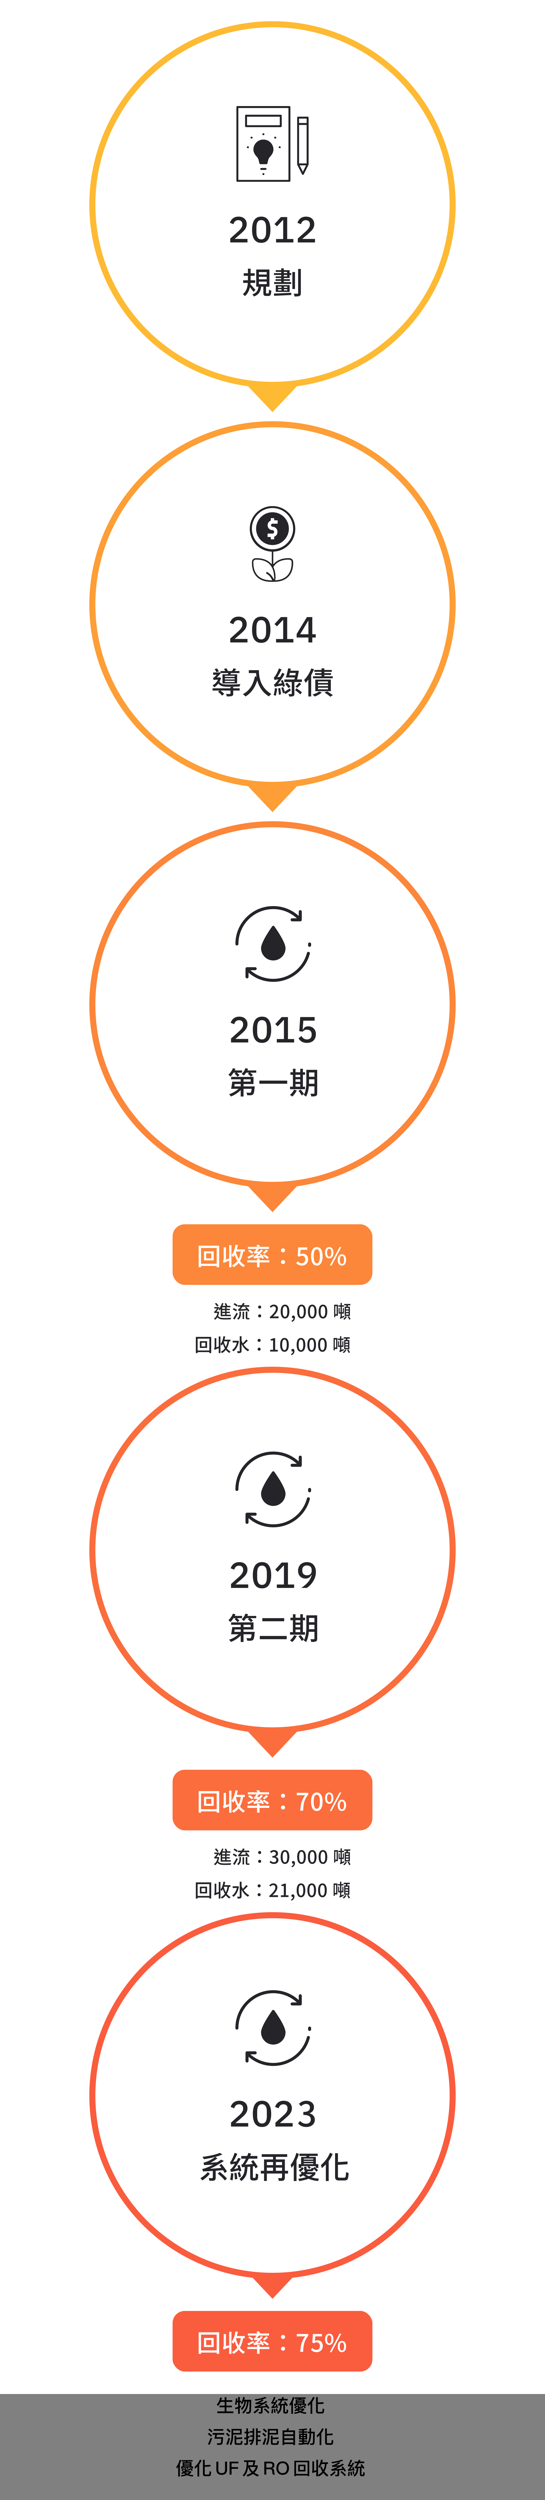 <?xml version="1.0" encoding="UTF-8"?>
<svg id="Layer_1" data-name="Layer 1" xmlns="http://www.w3.org/2000/svg" width="360" height="1650" viewBox="0 0 360 1650">
  <rect x="0" y="0" width="360" height="1650" fill="#808080" stroke="none"/>
  <rect y="0" width="360" height="1580" style="fill: #fff;"/>
  <path d="M180,272l-17-18h34l-17,18Z" style="fill: #feba33;"/>
  <circle cx="180" cy="135" r="119" style="fill: #fff; stroke: #feba33; stroke-width: 4px;"/>
  <path d="M180.62,98.72c0,2.41-1.94,4.42-2.16,4.63-.46,.46-1.05,1.45-1.25,2.1l-.6,2.43c-.07,.29-.33,.49-.62,.49h-3.99c-.29,0-.54-.2-.62-.49l-.58-2.39c-.21-.69-.8-1.67-1.26-2.13-.23-.21-2.16-2.22-2.16-4.63,0-3.66,2.97-6.63,6.63-6.63,1.76,0,3.42,.69,4.68,1.94,1.25,1.26,1.94,2.93,1.94,4.69Z" style="fill: #252429;"/>
  <path d="M156.8,120c-.36,0-.64-.29-.64-.64v-48.73c0-.36,.29-.64,.64-.64h34.39c.36,0,.64,.29,.64,.64v48.71c0,.36-.29,.64-.64,.64h-34.39Zm.64-1.27h33.1v-47.43h-33.1v47.43Z" style="fill: #252429;"/>
  <path d="M162.53,83.91c-.36,0-.64-.29-.64-.64v-6.91c0-.36,.29-.64,.64-.64h22.93c.36,0,.64,.29,.64,.64v6.91c0,.36-.29,.64-.64,.64h-22.93Zm.64-1.27h21.64v-5.62h-21.64v5.62Z" style="fill: #252429;"/>
  <path d="M172.55,112.14c-.36,0-.64-.29-.64-.64s.29-.64,.64-.64h2.86c.36,0,.64,.29,.64,.64s-.29,.64-.64,.64h-2.86Z" style="fill: #252429;"/>
  <path d="M173.95,115.53c-.36,0-.64-.29-.64-.64s.29-.64,.64-.64c.44,0,.73,.29,.73,.64s-.29,.64-.64,.64h-.09Z" style="fill: #252429;"/>
  <path d="M173.95,89.22c-.36,0-.64-.29-.64-.64s.29-.64,.64-.64c.44,0,.73,.29,.73,.64s-.29,.64-.64,.64h-.09Z" style="fill: #252429;"/>
  <path d="M166.12,91.47c-.36,0-.64-.29-.64-.64s.29-.64,.64-.64c.44,0,.73,.29,.73,.64s-.29,.64-.64,.64h-.09Z" style="fill: #252429;"/>
  <path d="M181.76,91.47c-.36,0-.64-.29-.64-.64s.29-.64,.64-.64c.44,0,.73,.29,.73,.64s-.29,.64-.64,.64h-.09Z" style="fill: #252429;"/>
  <path d="M184.71,97.81c-.36,0-.64-.29-.64-.64s.29-.64,.64-.64c.44,0,.73,.29,.73,.64s-.29,.64-.64,.64h-.09Z" style="fill: #252429;"/>
  <path d="M163.69,97.81c-.36,0-.64-.29-.64-.64s.29-.64,.64-.64c.44,0,.73,.29,.73,.64s-.29,.64-.64,.64h-.09Z" style="fill: #252429;"/>
  <path d="M200.06,115.41c-.24,0-.46-.13-.57-.36l-3.14-6.27c-.04-.09-.07-.19-.07-.29v-30.86c0-.36,.29-.64,.64-.64h6.29c.36,0,.64,.29,.64,.64v30.86c0,.09-.03,.2-.07,.29l-3.14,6.29c-.12,.21-.33,.35-.57,.35Zm0-2.07l2.11-4.22h-4.22l2.11,4.22Zm-2.51-5.49h5v-25.38h-5v25.38Zm0-26.67h5v-2.9h-5v2.9Z" style="fill: #252429;"/>
  <path d="M163.48,160h-11.38v-2.59l5.35-4.78c.85-.77,1.5-1.5,1.94-2.18,.46-.7,.7-1.44,.7-2.21v-.31c0-.82-.25-1.46-.74-1.92-.48-.46-1.14-.7-1.97-.7-.46,0-.87,.07-1.22,.22-.34,.13-.63,.31-.89,.55-.26,.24-.47,.52-.65,.84-.16,.32-.29,.66-.38,1.03l-2.38-.91c.18-.53,.42-1.03,.72-1.51,.3-.5,.69-.94,1.15-1.32,.46-.38,1.01-.69,1.63-.91,.64-.22,1.38-.34,2.23-.34s1.61,.13,2.28,.38c.67,.24,1.23,.58,1.68,1.03,.46,.43,.82,.95,1.06,1.56,.24,.61,.36,1.27,.36,1.99,0,.67-.1,1.3-.31,1.87-.21,.58-.5,1.12-.86,1.63-.37,.51-.8,1-1.3,1.46-.48,.46-.99,.94-1.54,1.42l-3.94,3.38h8.45v2.3Zm9.09,.29c-1.04,0-1.94-.19-2.71-.58-.77-.4-1.4-.97-1.9-1.7-.5-.74-.86-1.64-1.1-2.71-.24-1.07-.36-2.3-.36-3.67s.12-2.58,.36-3.65c.24-1.09,.61-2,1.1-2.74,.5-.74,1.13-1.3,1.9-1.68,.77-.4,1.67-.6,2.71-.6,2.08,0,3.61,.76,4.58,2.28,.99,1.52,1.49,3.65,1.49,6.38s-.5,4.86-1.49,6.38c-.98,1.52-2.5,2.28-4.58,2.28Zm0-2.3c.58,0,1.06-.11,1.46-.34,.42-.24,.75-.58,1.01-1.01s.44-.94,.55-1.54c.11-.61,.17-1.28,.17-2.02v-2.93c0-.74-.06-1.4-.17-1.99-.11-.61-.3-1.13-.55-1.56-.26-.43-.59-.76-1.01-.98-.4-.24-.89-.36-1.46-.36s-1.07,.12-1.49,.36c-.4,.22-.73,.55-.98,.98-.26,.43-.44,.95-.55,1.56-.11,.59-.17,1.26-.17,1.99v2.93c0,.74,.06,1.41,.17,2.02,.11,.59,.3,1.1,.55,1.54s.58,.77,.98,1.01c.42,.22,.91,.34,1.49,.34Zm9.78,2.02v-2.26h4.7v-12.53h-.19l-3.89,4.15-1.66-1.49,4.27-4.63h4.13v14.5h4.08v2.26h-11.45Zm25.74,0h-11.38v-2.59l5.35-4.78c.85-.77,1.5-1.5,1.94-2.18,.46-.7,.7-1.44,.7-2.21v-.31c0-.82-.25-1.46-.74-1.92-.48-.46-1.14-.7-1.97-.7-.46,0-.87,.07-1.22,.22-.34,.13-.63,.31-.89,.55-.26,.24-.47,.52-.65,.84-.16,.32-.29,.66-.38,1.03l-2.38-.91c.18-.53,.42-1.03,.72-1.51,.3-.5,.69-.94,1.15-1.32,.46-.38,1.01-.69,1.63-.91,.64-.22,1.38-.34,2.23-.34s1.61,.13,2.28,.38c.67,.24,1.23,.58,1.68,1.03,.46,.43,.82,.95,1.06,1.56,.24,.61,.36,1.27,.36,1.99,0,.67-.1,1.3-.31,1.87-.21,.58-.5,1.12-.86,1.63-.37,.51-.8,1-1.3,1.46-.48,.46-.99,.94-1.54,1.42l-3.94,3.38h8.45v2.3Z" style="fill: #252429;"/>
  <path d="M161,180.34v1.68h7.22v-1.68h-7.22Zm-.38,4.64v1.72h7.96v-1.72h-7.96Zm3.14-7.66v7.06c0,3.08-.18,7.36-3.32,9.7,.42,.34,1.02,.98,1.28,1.38,3.44-2.8,3.82-7.46,3.82-11.08v-7.06h-1.78Zm1.46,10.1l-1.16,.9c.82,.92,2.68,3.24,3.4,4.36l1.28-1.38c-.52-.62-2.84-3.26-3.52-3.88Zm5.8-4.7h5.14v1.62h-5.14v-1.62Zm0,3.14h5.14v1.66h-5.14v-1.66Zm0-6.3h5.14v1.62h-5.14v-1.62Zm-1.76-1.68v11.32h8.72v-11.32h-8.72Zm4.7,10.66v4.58c0,1.66,.32,2.2,1.88,2.2h1.5c1.3,0,1.74-.7,1.9-3.48-.48-.14-1.22-.42-1.58-.72-.04,2.26-.12,2.54-.5,2.54h-1.02c-.38,0-.42-.06-.42-.56v-4.56h-1.76Zm-3.2,.32c-.28,2.5-.94,4.38-4.1,5.42,.38,.32,.86,.98,1.06,1.4,3.58-1.3,4.48-3.64,4.84-6.82h-1.8Zm22.36-9.32v11.2h1.74v-11.2h-1.74Zm3.8-2.02v15.9c0,.32-.12,.42-.46,.44-.32,0-1.34,0-2.46-.04,.26,.54,.52,1.36,.58,1.86,1.6,0,2.62-.06,3.26-.36,.64-.3,.88-.82,.88-1.9v-15.9h-1.8Zm-15.96,2.74v1.22h11.48v-1.22h-11.48Zm1.04,4v1.12h9.54v-1.12h-9.54Zm-.92,1.9v1.26h11.26v-1.26h-11.26Zm4.86,2.36v3.8h1.6v-3.8h-1.6Zm-.18-11.4v9.86h1.7v-9.86h-1.7Zm-4.82,16.6l.14,1.5c2.86-.12,7.2-.32,11.28-.52l.06-1.46c-4.2,.22-8.66,.4-11.48,.48Zm1.22-15.4v1.12h7.5v2.96h-7.56v1.1h9.2v-5.18h-9.14Zm1.5,12.54h6.1v.84h-6.1v-.84Zm0-1.74h6.1v.82h-6.1v-.82Zm-1.5-.96v4.5h9.16v-4.5h-9.16Z" style="fill: #252429;"/>
  <path d="M180,536l-17-18h34l-17,18Z" style="fill: #fd9e36;"/>
  <circle cx="180" cy="399" r="119" style="fill: #fff; stroke: #fd9e36; stroke-width: 4px;"/>
  <path d="M178.94,384c-4.08-.07-7.25-1.22-9.39-3.44-2.99-3.1-3.24-7.47-3.12-9.81,.05-1.28,1.07-2.29,2.35-2.35,.26-.01,.54-.01,.85-.01,2.5,0,6.06,.51,8.74,2.93l1.15,1.04v-8.28l-.64-.05c-7.47-.57-13.29-6.39-13.86-13.86-.62-8.26,5.6-15.5,13.86-16.12,.39-.03,.76-.04,1.15-.04,7.81,0,14.39,6.11,14.97,13.9,.31,4-.97,7.89-3.58,10.93-2.61,3.04-6.26,4.89-10.26,5.2l-.64,.04v8.31l1.17-1.06c2.68-2.44,6.25-2.96,8.76-2.96,.31,0,.58,.01,.85,.01,1.28,.06,2.29,1.06,2.35,2.35,.11,2.35-.15,6.74-3.12,9.82-2.04,2.11-5,3.26-8.82,3.43-.29,.01-2.25,.01-2.67,.01-.06,.01-.07,.01-.08,.01Zm-9.32-14.64c-.29,0-.56,.01-.81,.01-.76,.04-1.38,.64-1.42,1.4-.1,2.19,.14,6.28,2.86,9.08,1.9,1.97,4.72,3.03,8.39,3.14l1.15,.03-.5-1.03c-.97-2.01-2.62-3.06-3.54-3.51l.36-1.11c1.46,.68,2.71,1.74,3.62,3.07l1.42,2.06-.15-2.49c-.21-3.38-1.25-6-3.11-7.79-2.46-2.36-5.86-2.86-8.28-2.86Zm20.78,0c-2.42,0-5.81,.5-8.28,2.88-.51,.5-.97,1.07-1.36,1.68l-.19,.32,.15,.35c.89,1.92,1.32,4.26,1.29,6.97,0,.18-.03,.36-.05,.54l-.21,.93,.96-.1c3.01-.31,5.39-1.33,7.05-3.06,2.74-2.83,2.96-6.92,2.85-9.08-.04-.76-.64-1.36-1.4-1.4-.25-.01-.51-.03-.81-.03Zm-10.39-34.07c-7.51,0-13.62,6.11-13.62,13.62,.01,7.5,6.11,13.61,13.61,13.62,7.51,0,13.62-6.11,13.62-13.62s-6.11-13.62-13.61-13.62Z" style="fill: #252429;"/>
  <path d="M190.81,348.9c0-5.97-4.85-10.82-10.82-10.82s-10.82,4.85-10.82,10.82,4.85,10.82,10.82,10.82c5.97-.01,10.81-4.85,10.82-10.82Zm-14.07,5.51v-2.24h3.29c.56,0,1-.44,1-1v-.29c0-.56-.44-1-1-1h-.03c-1.79,0-3.25-1.46-3.24-3.25,0-1.36,.85-2.57,2.12-3.04v-1.61h2.24v1.4h2.26v2.24h-3.39c-.55,.01-.99,.49-.96,1.04,.01,.53,.44,.94,.96,.97h.03c1.79,0,3.24,1.46,3.25,3.25v.29c0,1.38-.86,2.6-2.15,3.06v1.72h-2.24v-1.54h-2.15Z" style="fill: #252429;"/>
  <path d="M163.48,424h-11.38v-2.59l5.35-4.78c.85-.77,1.5-1.5,1.94-2.18,.46-.7,.7-1.44,.7-2.21v-.31c0-.82-.25-1.46-.74-1.92-.48-.46-1.14-.7-1.97-.7-.46,0-.87,.07-1.22,.22-.34,.13-.63,.31-.89,.55-.26,.24-.47,.52-.65,.84-.16,.32-.29,.66-.38,1.03l-2.38-.91c.18-.53,.42-1.03,.72-1.51,.3-.5,.69-.94,1.15-1.32s1.01-.69,1.63-.91c.64-.22,1.38-.34,2.23-.34s1.61,.13,2.28,.38c.67,.24,1.23,.58,1.68,1.03,.46,.43,.82,.95,1.06,1.56,.24,.61,.36,1.27,.36,1.99,0,.67-.1,1.3-.31,1.87-.21,.58-.5,1.12-.86,1.63-.37,.51-.8,1-1.3,1.46-.48,.46-.99,.94-1.54,1.42l-3.94,3.38h8.45v2.3Zm9.09,.29c-1.04,0-1.94-.19-2.71-.58-.77-.4-1.4-.97-1.9-1.7s-.86-1.64-1.1-2.71c-.24-1.07-.36-2.3-.36-3.67s.12-2.58,.36-3.65c.24-1.09,.61-2,1.1-2.74,.5-.74,1.13-1.3,1.9-1.68,.77-.4,1.67-.6,2.71-.6,2.08,0,3.61,.76,4.58,2.28,.99,1.52,1.49,3.65,1.49,6.38s-.5,4.86-1.49,6.38c-.98,1.52-2.5,2.28-4.58,2.28Zm0-2.3c.58,0,1.06-.11,1.46-.34,.42-.24,.75-.58,1.01-1.01,.26-.43,.44-.94,.55-1.54,.11-.61,.17-1.28,.17-2.02v-2.93c0-.74-.06-1.4-.17-1.99-.11-.61-.3-1.13-.55-1.56s-.59-.76-1.01-.98c-.4-.24-.89-.36-1.46-.36s-1.07,.12-1.49,.36c-.4,.22-.73,.55-.98,.98s-.44,.95-.55,1.56c-.11,.59-.17,1.26-.17,1.99v2.93c0,.74,.06,1.41,.17,2.02,.11,.59,.3,1.1,.55,1.54,.26,.43,.58,.77,.98,1.01,.42,.22,.91,.34,1.49,.34Zm9.78,2.02v-2.26h4.7v-12.53h-.19l-3.89,4.15-1.66-1.49,4.27-4.63h4.13v14.5h4.08v2.26h-11.45Zm21.38,0v-3.26h-7.78v-2.33l6.79-11.16h3.55v11.35h2.28v2.14h-2.28v3.26h-2.57Zm-5.47-5.4h5.47v-8.88h-.17l-5.3,8.88Z" style="fill: #252429;"/>
  <path d="M140.42,454.26v1.48h17.9v-1.48h-17.9Zm5.2-11.38v1.32h12.56v-1.32h-12.56Zm6.62,10.46v4.36c0,.24-.1,.3-.4,.32-.32,0-1.46,.02-2.6-.02,.24,.46,.52,1.14,.6,1.64,1.58,0,2.62-.02,3.32-.28,.74-.26,.9-.72,.9-1.62v-4.4h-1.82Zm-8.2,3.24c.98,.74,2.14,1.82,2.64,2.54l1.4-1.16c-.56-.72-1.76-1.74-2.74-2.42l-1.3,1.04Zm3.92-15.12c.4,.58,.82,1.38,.98,1.9l1.6-.48c-.18-.52-.64-1.3-1.06-1.84l-1.52,.42Zm.58,6.18h6.44v.78h-6.44v-.78Zm0,1.68h6.44v.82h-6.44v-.82Zm0-3.34h6.44v.76h-6.44v-.76Zm-1.58-.94v6.02h9.68v-6.02h-9.68Zm4.02-1.66c-.1,.52-.36,1.32-.58,1.9l1.5,.22c.3-.52,.64-1.2,.98-1.96l-1.9-.16Zm3.22-2.28c-.24,.58-.72,1.44-1.1,2.02l1.5,.34c.4-.52,.92-1.24,1.38-2.04l-1.78-.32Zm-12.42,.44c.42,.62,.92,1.5,1.16,2.06l1.62-.46c-.26-.54-.74-1.36-1.2-1.96l-1.58,.36Zm-1,2.28v1.5h4.06v-1.5h-4.06Zm3.94,5.68l-1.04,.5c1.2,2.82,3.2,3.26,7.38,3.26,2.38,0,5.16-.08,7.18-.18,.08-.48,.3-1.24,.56-1.62-2.22,.22-5.46,.3-7.76,.3-3.44,0-5.36-.22-6.32-2.26Zm-.26-2.4v.26c-.64,2.22-2.2,4-4.02,4.96,.32,.26,.8,.94,.98,1.32,1.98-1.16,3.76-3.26,4.6-6.12l-.66-.48-.28,.06h-.62Zm-3.24,1.8c.16-.16,.72-.3,1.2-.3h2.54l.02-1.5h-2.98l-.78,.4v1.4Zm0-.02c0-.4,1.22-1,1.22-1,1.06-.96,2.62-2.64,3.48-3.64l-1.08-.58-.5,.2v.06c-.58,.76-2.22,2.5-2.76,2.98-.36,.32-.68,.44-.96,.52,.18,.32,.5,1.08,.6,1.46Zm23.14-6.58v1.92h5.66v-1.92h-5.66Zm4.72,0c0,3.9,.76,12.6,8.58,17.32,.34-.46,1.1-1.28,1.54-1.62-7.68-4.54-8.18-12.02-8.18-15.7h-1.94Zm-.7,4.12c-1.16,5.5-3.62,9.48-7.94,11.7,.5,.36,1.38,1.14,1.72,1.54,4.32-2.56,6.96-6.82,8.38-12.84l-2.16-.4Zm17.2,2.8c.5,1.3,1.06,3.04,1.3,4.08l1.32-.52c-.24-.98-.86-2.68-1.36-3.96l-1.26,.4Zm-4.22-.4c0-.36,1.08-.92,1.08-.92v-.04c1.26-1.56,2.56-3.88,3.5-6.04l-1.7-.68c-.72,2.12-1.98,4.36-2.38,4.94-.38,.6-.72,1-1.06,1.08,.18,.46,.46,1.28,.56,1.66Zm0,0c.36-.18,.96-.3,4.14-.64,0-.38,.06-1.04,.16-1.48l-3.52,.28-.82,.5,.04,1.34Zm.14,4.56c0-.34,1.08-.86,1.08-.86v-.06c1.92-2,3.9-4.82,5.4-7.58l-1.52-.92c-1.28,2.78-3.34,5.7-4.02,6.42-.6,.76-1.06,1.26-1.5,1.36,.2,.46,.48,1.3,.56,1.64Zm0,0c.44-.22,1.14-.4,5.82-1.14,0-.34,.02-.98,.08-1.42l-5.16,.68-.82,.56,.08,1.32Zm2.22,.96c.24,1.32,.44,3.04,.48,4.2l1.4-.36c-.06-1.14-.28-2.82-.54-4.14l-1.34,.3Zm-2.1-.2c-.18,1.56-.5,3.38-.86,4.62,.38,.08,1.08,.26,1.44,.42,.28-1.22,.68-3.12,.9-4.72l-1.48-.32Zm4.2-.24c.42,1.16,.88,2.68,1.06,3.68l1.32-.5c-.2-.94-.68-2.44-1.12-3.58l-1.26,.4Zm4.94-11.24v1.46h5.4v-1.46h-5.4Zm-.62,3v1.48h5.54v-1.48h-5.54Zm-2.32,2.78v1.66h11.6v-1.66h-11.6Zm2.54-7.34c-.4,1.92-1.04,4.46-1.56,6.04h1.84c.44-1.48,1.06-3.92,1.48-5.84l-1.76-.2Zm5.22,1.56v.2c-.22,1.38-.74,4-1.2,5.94l1.74,.22c.44-1.9,.96-4.36,1.26-6.26l-1.3-.18-.3,.08h-.2Zm-2.86,6.88v8.24c0,.24-.08,.3-.32,.3-.26,0-1.08,.02-1.9-.02,.22,.48,.48,1.18,.56,1.64,1.2,0,2.06-.02,2.66-.28,.58-.26,.74-.72,.74-1.6v-8.28h-1.74Zm4.88,.96c-.6,.8-1.66,1.94-2.44,2.62l1.14,.84c.8-.62,1.82-1.6,2.68-2.52l-1.38-.94Zm-9.22,.92c.78,.82,1.74,2,2.18,2.72l1.32-1c-.46-.7-1.46-1.8-2.24-2.58l-1.26,.86Zm-.82,5.38l.94,1.32c1.1-.7,2.4-1.58,3.58-2.44l-.58-1.38c-1.46,.96-2.92,1.9-3.94,2.5Zm7.34-1.36c1.18,.84,2.74,2.06,3.5,2.84l1.02-1.36c-.78-.74-2.36-1.88-3.56-2.66l-.96,1.18Zm12.72-13.26v1.22h11.52v-1.22h-11.52Zm.48,2.08v1.18h10.56v-1.18h-10.56Zm-1.36,2.08v1.32h13.06v-1.32h-13.06Zm5.6-5.22v6.04h1.9v-6.04h-1.9Zm-2.26,10.68h6.56v1.04h-6.56v-1.04Zm0,2.08h6.56v1.06h-6.56v-1.06Zm0-4.16h6.56v1.04h-6.56v-1.04Zm-1.82-1.22v7.64h10.28v-7.64h-10.28Zm2.52,7.88c-1,.8-2.76,1.54-4.36,2.02,.44,.3,1.16,.94,1.5,1.3,1.56-.6,3.48-1.6,4.68-2.64l-1.82-.68Zm-5.14-15.24c-1.08,2.92-2.88,5.8-4.78,7.64,.32,.44,.84,1.46,1.02,1.9,2.16-2.22,4.22-5.64,5.52-8.98l-1.76-.56Zm-1.96,5.38v13.14h1.86v-14.96l-.02-.02-1.84,1.84Zm10.66,10.56c1.36,.78,3.02,2,3.82,2.76l1.7-1.02c-.84-.74-2.44-1.76-3.82-2.54l-1.7,.8Z" style="fill: #252429;"/>
  <path d="M180,800l-17-18h34l-17,18Z" style="fill: #fc8639;"/>
  <circle cx="180" cy="663" r="119" style="fill: #fff; stroke: #fc8639; stroke-width: 4px;"/>
  <path d="M188.6,625.81c0,4.45-3.64,8.08-8.09,8.08s-8.08-3.64-8.08-8.08c0-1.82,1.26-4.82,3.74-8.93,1.81-2.99,3.65-5.53,3.66-5.54,.15-.22,.41-.34,.68-.34s.53,.12,.69,.34c.01,.03,1.85,2.57,3.66,5.54,2.47,4.11,3.74,7.11,3.74,8.93Z" style="fill: #252429;"/>
  <path d="M204.51,622c-.55,0-1,.45-1,1,0,.28,0,.57-.01,.86-.01,.55,.41,1.01,.96,1.03h.04c.53,0,.97-.42,1-.96,.01-.31,.01-.62,.01-.93,0-.55-.45-1-1-1Z" style="fill: #252429;"/>
  <path d="M203.97,628.22c-.53-.14-1.08,.18-1.22,.7-2.68,10.07-11.81,17.09-22.24,17.09-5.62,0-10.95-2-15.14-5.68h3.18c.55,0,1-.45,1-1s-.45-1-1-1h-5.38c-.55,0-1,.45-1,1v5.38c0,.55,.45,1,1,1s1-.45,1-1v-2.78c4.54,3.93,10.27,6.07,16.34,6.07,11.32,0,21.26-7.64,24.16-18.57,.13-.53-.18-1.08-.7-1.22Z" style="fill: #252429;"/>
  <path d="M198.33,600.69c-.55,0-1,.45-1,1v2.82c-4.61-4.22-10.54-6.51-16.84-6.51-6.68,0-12.96,2.59-17.68,7.32-4.72,4.72-7.32,11-7.32,17.68,0,.55,.45,1,1,1s1-.45,1-1c0-12.69,10.32-23.01,23.01-23.01,5.82,0,11.32,2.15,15.58,6.08h-3.12c-.55,0-1,.45-1,1s.45,1,1,1h5.38c.55,0,1-.45,1-1v-5.38c-.01-.55-.46-1-1.01-1Z" style="fill: #252429;"/>
  <path d="M163.98,688h-11.38v-2.59l5.35-4.78c.85-.77,1.5-1.5,1.94-2.18,.46-.7,.7-1.44,.7-2.21v-.31c0-.82-.25-1.46-.74-1.92-.48-.46-1.14-.7-1.97-.7-.46,0-.87,.07-1.22,.22-.34,.13-.63,.31-.89,.55-.26,.24-.47,.52-.65,.84-.16,.32-.29,.66-.38,1.03l-2.38-.91c.18-.53,.42-1.03,.72-1.51,.3-.5,.69-.94,1.15-1.32,.46-.38,1.01-.69,1.63-.91,.64-.22,1.38-.34,2.23-.34s1.61,.13,2.28,.38c.67,.24,1.23,.58,1.68,1.03,.46,.43,.82,.95,1.06,1.56,.24,.61,.36,1.27,.36,1.99,0,.67-.1,1.3-.31,1.87-.21,.58-.5,1.12-.86,1.63-.37,.51-.8,1-1.3,1.46-.48,.46-.99,.94-1.54,1.42l-3.94,3.38h8.45v2.3Zm9.09,.29c-1.04,0-1.94-.19-2.71-.58-.77-.4-1.4-.97-1.9-1.7-.5-.74-.86-1.64-1.1-2.71-.24-1.07-.36-2.3-.36-3.67s.12-2.58,.36-3.65c.24-1.09,.61-2,1.1-2.74,.5-.74,1.13-1.3,1.9-1.68,.77-.4,1.67-.6,2.71-.6,2.08,0,3.61,.76,4.58,2.28,.99,1.52,1.49,3.65,1.49,6.38s-.5,4.86-1.49,6.38c-.98,1.52-2.5,2.28-4.58,2.28Zm0-2.3c.58,0,1.06-.11,1.46-.34,.42-.24,.75-.58,1.01-1.01s.44-.94,.55-1.54c.11-.61,.17-1.28,.17-2.02v-2.93c0-.74-.06-1.4-.17-1.99-.11-.61-.3-1.13-.55-1.56s-.59-.76-1.01-.98c-.4-.24-.89-.36-1.46-.36s-1.07,.12-1.49,.36c-.4,.22-.73,.55-.98,.98s-.44,.95-.55,1.56c-.11,.59-.17,1.26-.17,1.99v2.93c0,.74,.06,1.41,.17,2.02,.11,.59,.3,1.1,.55,1.54s.58,.77,.98,1.01c.42,.22,.91,.34,1.49,.34Zm9.78,2.02v-2.26h4.7v-12.53h-.19l-3.89,4.15-1.66-1.49,4.27-4.63h4.13v14.5h4.08v2.26h-11.45Zm24.95-14.4h-7.44l-.43,5.93h.17c.19-.34,.39-.63,.6-.89,.21-.27,.45-.5,.72-.7,.27-.19,.58-.34,.94-.43,.35-.11,.77-.17,1.25-.17,.72,0,1.38,.12,1.99,.36,.62,.24,1.16,.58,1.61,1.03,.46,.45,.82,1,1.08,1.66,.26,.64,.38,1.37,.38,2.18s-.14,1.6-.41,2.3c-.26,.7-.64,1.31-1.15,1.82-.51,.5-1.14,.89-1.9,1.18-.74,.27-1.58,.41-2.52,.41-.75,0-1.42-.09-1.99-.26-.58-.16-1.09-.38-1.54-.65-.43-.29-.82-.61-1.15-.96-.32-.37-.61-.74-.86-1.13l1.97-1.56c.21,.34,.42,.64,.65,.91,.22,.27,.48,.51,.77,.72,.29,.21,.61,.37,.96,.48,.37,.11,.78,.17,1.25,.17,.99,0,1.75-.27,2.28-.82,.54-.54,.82-1.3,.82-2.26v-.29c0-.96-.27-1.71-.82-2.26-.53-.54-1.29-.82-2.28-.82-.72,0-1.3,.14-1.73,.41-.43,.27-.8,.58-1.1,.91l-2.23-.31,.62-9.34h9.5v2.35Z" style="fill: #252429;"/>
  <path d="M154.26,713.86v1.58h13.18v-4.7h-14.78v1.58h12.92v1.54h-11.32Zm-.86,0c-.16,1.56-.46,3.46-.74,4.74h1.86c.24-1.22,.5-3.14,.68-4.74h-1.8Zm.52,3.14l-.48,1.6h13.42v-1.6h-12.94Zm12.44,0v.24c-.2,2.46-.42,3.48-.74,3.78-.16,.16-.36,.18-.7,.18-.36,.02-1.26,0-2.18-.1,.28,.48,.5,1.2,.54,1.74,1.02,.04,2,.04,2.52-.02,.6-.04,1.02-.18,1.38-.58,.52-.52,.78-1.78,1.02-4.52,.04-.24,.06-.72,.06-.72h-1.9Zm-7.36-5.88v12.56h1.86v-12.56h-1.86Zm-.44,6.4c-1.52,1.96-4.5,3.8-7.26,4.66,.42,.36,.96,1.04,1.22,1.48,2.8-1.06,5.8-3.14,7.52-5.5l-1.48-.64Zm-4.96-11.06v1.48h6.32v-1.48h-6.32Zm8.26,.02v1.46h7.4v-1.46h-7.4Zm-8-1.52c-.64,1.64-1.76,3.24-2.96,4.32,.38,.3,1.02,.94,1.3,1.28,1.26-1.26,2.56-3.2,3.34-5.12l-1.68-.48Zm8.26,0c-.5,1.44-1.42,2.84-2.52,3.76,.42,.24,1.12,.82,1.44,1.12,1.12-1.06,2.2-2.74,2.82-4.44l-1.74-.44Zm-7.14,3.62c.68,.62,1.54,1.48,1.94,2.06l1.22-1.1c-.44-.54-1.32-1.36-2.02-1.94l-1.14,.98Zm8.72,.08c.72,.58,1.62,1.4,2.06,1.96l1.28-1.12c-.48-.52-1.4-1.3-2.12-1.84l-1.22,1Zm7.62,4.52v2.06h18.4v-2.06h-18.4Zm31.82-7.1v1.72h5.38v-1.72h-5.38Zm0,4.56v1.68h5.38v-1.68h-5.38Zm-.02,4.62v1.7h5.44v-1.7h-5.44Zm4.58-9.18v15.36c0,.3-.12,.4-.4,.4-.3,.02-1.3,.02-2.26-.02,.24,.48,.5,1.32,.56,1.82,1.48,0,2.46-.04,3.08-.34,.64-.3,.84-.84,.84-1.84v-15.38h-1.82Zm-5.34,0v7.3c0,2.88-.14,6.68-1.74,9.3,.42,.18,1.2,.74,1.5,1.08,1.76-2.84,2.02-7.26,2.02-10.38v-7.3h-1.78Zm-10.52,1.58v1.66h9.68v-1.66h-9.68Zm2.46,3.18v1.48h4.94v-1.48h-4.94Zm0,3.14v1.48h4.96v-1.48h-4.96Zm-2.72,3.2v1.68h9.88v-1.68h-9.88Zm1.9-11.82v12.46h1.72v-12.46h-1.72Zm4.86,0v12.46h1.74v-12.46h-1.74Zm-4.1,13.8c-.58,1.28-1.62,2.58-2.72,3.44,.44,.26,1.18,.8,1.54,1.12,1.08-1,2.24-2.54,2.98-4.04l-1.8-.52Zm2.92,.74c.78,.94,1.72,2.26,2.1,3.06l1.54-.9c-.44-.82-1.4-2.04-2.2-2.94l-1.44,.78Z" style="fill: #252429;"/>
  <rect x="114" y="808" width="132" height="40" rx="8" ry="8" style="fill: #fc8639;"/>
  <path d="M136.19,827.21h3.42v3.28h-3.42v-3.28Zm-1.42-1.34v5.95h6.37v-5.95h-6.37Zm-3.54-3.76v14.24h1.57v-12.7h10.34v12.7h1.63v-14.24h-13.54Zm.88,11.95v1.42h11.95v-1.42h-11.95Zm23.04-9.5v1.44h6.54v-1.44h-6.54Zm.38-3.06c-.43,2.75-1.26,5.33-2.62,6.93,.34,.3,.86,.98,1.07,1.3,1.55-1.89,2.56-4.82,3.1-7.97l-1.55-.26Zm3.66,3.81c-.7,4.86-2.34,8.08-5.98,9.84,.32,.3,.8,.93,.98,1.25,3.82-2.08,5.63-5.57,6.5-10.88l-1.49-.21Zm-3.46,.51l-1.23,.27c1.07,4.58,2.98,8.35,6.27,10.19,.22-.38,.7-.94,1.04-1.23-3.17-1.57-5.12-5.15-6.08-9.23Zm-4.35-4.08v14.62h1.5v-14.62h-1.5Zm-3.6,11.84c.38-.29,.96-.59,4.69-1.89-.13-.32-.3-.9-.4-1.3l-3.82,1.2-.62,.56,.16,1.42Zm0,0c0-.53,1.47-1.28,1.47-1.28v-9.04h-1.49v7.82c0,.64-.32,.96-.58,1.12,.22,.32,.5,1.01,.59,1.38Zm22.03-3.04v5.81h1.62v-5.81h-1.62Zm-6.43,1.22v1.41h14.5v-1.41h-14.5Zm.37-8.88v1.38h13.95v-1.38h-13.95Zm12.05,1.84c-.53,.64-1.49,1.52-2.18,2.05l1.1,.7c.72-.5,1.62-1.26,2.34-2l-1.26-.75Zm-4.37,3.25c.69,.86,1.42,2.08,1.71,2.83l1.18-.48c-.3-.77-1.09-1.94-1.79-2.78l-1.1,.43Zm-8.02,1.54l.74,1.22c1.06-.51,2.34-1.18,3.54-1.82l-.3-1.12c-1.46,.66-2.98,1.33-3.97,1.73Zm.45-3.9c.86,.53,1.92,1.33,2.42,1.86l1.07-.91c-.54-.53-1.62-1.28-2.46-1.76l-1.02,.82Zm9.54,3.01c1.09,.64,2.48,1.6,3.14,2.22l1.12-.9c-.72-.64-2.14-1.55-3.2-2.14l-1.06,.82Zm-5.31-1.18c0-.27,.78-.66,.78-.66v-.03c.82-.74,1.74-1.86,2.42-2.98l-1.26-.51c-.51,1.07-1.38,2.14-1.63,2.42-.26,.29-.5,.48-.74,.53,.14,.34,.35,.96,.43,1.23Zm0,0c.29-.13,.77-.21,3.47-.37,.03-.3,.14-.83,.24-1.18l-3.04,.14-.69,.4,.02,1.01Zm-.32,3.2c0-.26,.83-.62,.83-.62v-.03c1.73-1.2,3.54-2.9,5.07-4.7l-1.17-.69c-1.31,1.76-3.22,3.52-3.81,3.98-.56,.45-.96,.75-1.34,.8,.16,.37,.35,1.01,.42,1.26Zm0,0c.38-.16,.99-.26,5.46-.69-.02-.27,.02-.78,.06-1.14l-4.85,.38-.7,.43,.03,1.01Zm1.63-8.85c.37,.56,.82,1.33,.99,1.81l1.57-.46c-.21-.48-.64-1.18-1.04-1.71l-1.52,.37Zm17.55,4.74c.72,0,1.34-.54,1.34-1.33s-.62-1.34-1.34-1.34-1.34,.54-1.34,1.34,.61,1.33,1.34,1.33Zm0,7.74c.72,0,1.34-.54,1.34-1.33s-.62-1.34-1.34-1.34-1.34,.54-1.34,1.34,.61,1.33,1.34,1.33Zm12.61,.98c2.05,0,3.97-1.49,3.97-4.08s-1.62-3.74-3.58-3.74c-.64,0-1.12,.14-1.62,.4l.27-3.01h4.37v-1.57h-5.98l-.35,5.6,.91,.58c.69-.45,1.14-.66,1.87-.66,1.34,0,2.24,.9,2.24,2.45s-.99,2.51-2.32,2.51c-1.23,0-2.1-.59-2.75-1.26l-.9,1.2c.85,.83,2.02,1.58,3.87,1.58Zm9.72,0c2.3,0,3.81-2.06,3.81-6.16s-1.5-6.05-3.81-6.05-3.81,1.98-3.81,6.05,1.49,6.16,3.81,6.16Zm0-1.47c-1.2,0-2.05-1.28-2.05-4.69s.85-4.61,2.05-4.61,2.03,1.25,2.03,4.61-.83,4.69-2.03,4.69Zm8.21-3.3c1.65,0,2.77-1.38,2.77-3.74s-1.12-3.7-2.77-3.7-2.77,1.34-2.77,3.7,1.12,3.74,2.77,3.74Zm0-1.09c-.83,0-1.42-.85-1.42-2.66s.59-2.62,1.42-2.62,1.41,.82,1.41,2.62-.59,2.66-1.41,2.66Zm.35,5.86h1.17l6.46-12.21h-1.17l-6.46,12.21Zm8.02,0c1.63,0,2.75-1.36,2.75-3.74s-1.12-3.71-2.75-3.71-2.77,1.36-2.77,3.71,1.12,3.74,2.77,3.74Zm0-1.09c-.83,0-1.42-.85-1.42-2.66s.59-2.61,1.42-2.61,1.41,.78,1.41,2.61-.59,2.66-1.41,2.66Z" style="fill: #fff;"/>
  <path d="M146.8,861.83h-.14l-.89,.94v5.88h1.03v-5.89h5.4v-.92h-5.4Zm-.54,1.96v.88h5.56v-.88h-5.56Zm.05,1.93v.89h5.52v-.89h-5.52Zm-.04,1.98v.95h6.17v-.95h-6.17Zm2.41-5.5v5.98h.98v-5.98h-.98Zm-1.99-2.24c-.53,1.52-1.39,3.05-2.34,4.03,.18,.22,.48,.71,.59,.91,1.07-1.14,2.06-2.92,2.69-4.68l-.94-.26Zm1.7,.36c.34,.61,.68,1.43,.82,1.93l.98-.31c-.13-.5-.52-1.31-.86-1.9l-.94,.28Zm-6.43,.08c.54,.59,1.22,1.43,1.55,1.93l.86-.62c-.34-.49-1.01-1.25-1.56-1.82l-.85,.52Zm-.37,2.26v.92h2.59v-.92h-2.59Zm2.27,5.38l-.76,.34c.89,2.11,2.42,2.46,5.22,2.46,1.36,0,2.88-.02,4.06-.1,.06-.31,.22-.84,.37-1.07-1.28,.11-3.14,.18-4.4,.18-2.29-.01-3.79-.22-4.49-1.81Zm-.04-2.41v.18c-.32,2.16-1.21,3.67-2.5,4.46,.22,.16,.59,.55,.73,.77,1.37-.9,2.36-2.63,2.77-5.23l-.55-.2-.19,.02h-.26Zm-2.04,1.07c.1-.1,.42-.17,.72-.17h1.66v-.9s-1.91,0-1.91,0l-.47,.24v.83Zm0,0c0-.26,.8-.65,.8-.65,.68-.78,1.78-2.29,2.35-3.11l-.72-.34-.31,.13v.04c-.41,.65-1.55,2.23-1.92,2.59-.22,.24-.41,.32-.6,.37,.11,.22,.32,.72,.4,.96Zm15.35-5.3v1.02h7.51v-1.02h-7.51Zm3.1,4.32v4.79h1.01v-4.79h-1.01Zm-2.08-.1v1.2c0,1.07-.16,2.4-1.52,3.41,.25,.17,.62,.53,.79,.74,1.57-1.18,1.75-2.8,1.75-4.12v-1.24h-1.02Zm3.72-2.65c.67,.84,1.57,1.98,2,2.66l.92-.6c-.46-.66-1.39-1.76-2.08-2.57l-.85,.5Zm-4.27,2.34c.41-.16,1.02-.19,6.16-.55-.07-.23-.17-.64-.2-.92l-5.34,.3-.64,.36,.02,.82Zm-3.36-4.45c.74,.38,1.67,1.02,2.09,1.49l.67-.91c-.44-.46-1.38-1.04-2.11-1.4l-.65,.83Zm-.52,3.31c.78,.34,1.74,.9,2.21,1.32l.64-.95c-.49-.41-1.48-.92-2.24-1.22l-.6,.85Zm.26,5.94l.95,.77c.72-1.14,1.52-2.58,2.16-3.85l-.83-.74c-.71,1.37-1.64,2.92-2.28,3.83Zm8.35-4.49v3.77c0,.98,.18,1.37,1.13,1.37h.72c.23,0,.46,0,.61-.06-.04-.24-.06-.61-.08-.88-.14,.05-.38,.06-.54,.06h-.61c-.14,0-.17-.11-.17-.47v-3.79h-1.06Zm-4.74-.31c0-.2,.72-.55,.72-.55v-.04c1.13-1.13,2.34-2.75,3.3-4.4l-1.1-.43c-.78,1.57-1.99,3.19-2.39,3.61-.35,.42-.62,.7-.9,.76,.13,.3,.31,.84,.37,1.06Zm13.93-1.67c.54,0,1.01-.41,1.01-1s-.47-1.01-1.01-1.01-1.01,.41-1.01,1.01,.46,1,1.01,1Zm0,5.81c.54,0,1.01-.41,1.01-1s-.47-1.01-1.01-1.01-1.01,.41-1.01,1.01,.46,1,1.01,1Zm6.76,.56h5.71v-1.18h-2.21c-.43,0-1,.05-1.45,.1,1.87-1.8,3.24-3.56,3.24-5.26s-1.04-2.65-2.66-2.65c-1.15,0-1.93,.49-2.7,1.32l.79,.76c.47-.54,1.04-.97,1.74-.97,.98,0,1.49,.66,1.49,1.61,0,1.45-1.33,3.17-3.95,5.47v.8Zm9.99,.17c1.73,0,2.86-1.55,2.86-4.62s-1.13-4.54-2.86-4.54-2.86,1.49-2.86,4.54,1.12,4.62,2.86,4.62Zm0-1.1c-.9,0-1.54-.96-1.54-3.52s.64-3.46,1.54-3.46,1.52,.94,1.52,3.46-.62,3.52-1.52,3.52Zm4.6,3.35c1.25-.47,1.98-1.44,1.98-2.71,0-.92-.4-1.48-1.07-1.48-.53,0-.97,.34-.97,.89s.44,.89,.94,.89c.23,0,.44-.07,.61-.25l-.58-.9,.1,1.1c0,.72-.48,1.33-1.31,1.68l.3,.78Zm6.3-2.24c1.73,0,2.86-1.55,2.86-4.62s-1.13-4.54-2.86-4.54-2.86,1.49-2.86,4.54,1.12,4.62,2.86,4.62Zm0-1.1c-.9,0-1.54-.96-1.54-3.52s.64-3.46,1.54-3.46,1.52,.94,1.52,3.46-.62,3.52-1.52,3.52Zm7.08,1.1c1.73,0,2.86-1.55,2.86-4.62s-1.13-4.54-2.86-4.54-2.86,1.49-2.86,4.54,1.12,4.62,2.86,4.62Zm0-1.1c-.9,0-1.54-.96-1.54-3.52s.64-3.46,1.54-3.46,1.52,.94,1.52,3.46-.62,3.52-1.52,3.52Zm7.08,1.1c1.73,0,2.86-1.55,2.86-4.62s-1.13-4.54-2.86-4.54-2.86,1.49-2.86,4.54,1.12,4.62,2.86,4.62Zm0-1.1c-.9,0-1.54-.96-1.54-3.52s.64-3.46,1.54-3.46,1.52,.94,1.52,3.46-.62,3.52-1.52,3.52Zm7.82-8.03v1h1.22v5.29h-1.22v1h2.06v-7.28h-2.06Zm-.44,0v8.22h.79v-8.22h-.79Zm7.82,3.91h1.73v.94h-1.73v-.94Zm0,1.74h1.73v.96h-1.73v-.96Zm0-3.49h1.73v.94h-1.73v-.94Zm-.84-.85v6.16h3.44v-6.16h-3.44Zm-.32-1.79v.92h4.04v-.92h-4.04Zm1.54,.43c-.04,.54-.16,1.33-.26,1.86l.83,.17c.16-.48,.36-1.22,.54-1.9l-1.1-.13Zm.72,8.03c.42,.6,.88,1.42,1.04,1.94l.85-.43c-.18-.52-.65-1.31-1.08-1.88l-.82,.37Zm-1.33-.36c-.32,.6-.95,1.38-1.56,1.81,.23,.14,.56,.4,.73,.55,.58-.46,1.27-1.27,1.69-1.94l-.86-.42Zm-4.8-7.19v.89h3.73v-.89h-3.73Zm.18,1.73v3.74h3.5v-3.74h-.7v2.82h-2.12v-2.82h-.68Zm1.24,7.26c0-.35,.91-.91,.91-.91v-9.66h-.88v8.89c0,.49-.29,.77-.49,.89,.17,.18,.38,.58,.46,.79Zm0,0c.2-.2,.55-.4,2.54-1.28-.06-.2-.14-.6-.17-.88l-2.16,.88-.36,.35,.14,.94Z" style="fill: #252429;"/>
  <path d="M133.08,886.16h2.57v2.46h-2.57v-2.46Zm-1.07-1.01v4.46h4.78v-4.46h-4.78Zm-2.65-2.82v10.68h1.18v-9.53h7.75v9.53h1.22v-10.68h-10.15Zm.66,8.96v1.07h8.96v-1.07h-8.96Zm17.28-7.13v1.08h4.91v-1.08h-4.91Zm.29-2.29c-.32,2.06-.95,4-1.97,5.2,.25,.23,.65,.73,.8,.97,1.16-1.42,1.92-3.61,2.33-5.98l-1.16-.19Zm2.75,2.86c-.53,3.65-1.75,6.06-4.49,7.38,.24,.23,.6,.7,.73,.94,2.87-1.56,4.22-4.18,4.87-8.16l-1.12-.16Zm-2.59,.38l-.92,.2c.8,3.43,2.23,6.26,4.7,7.64,.17-.29,.53-.71,.78-.92-2.38-1.18-3.84-3.86-4.56-6.92Zm-3.26-3.06v10.97h1.13v-10.97h-1.13Zm-2.7,8.88c.29-.22,.72-.44,3.52-1.42-.1-.24-.23-.67-.3-.97l-2.87,.9-.47,.42,.12,1.07Zm0,0c0-.4,1.1-.96,1.1-.96v-6.78h-1.12v5.87c0,.48-.24,.72-.43,.84,.17,.24,.37,.76,.44,1.03Zm11.9-6.04v1.14h3.34v-1.14h-3.34Zm4.66-3v9.62c0,.2-.07,.26-.28,.28-.2,0-.84,0-1.51-.02,.18,.35,.37,.91,.43,1.26,.94,0,1.58-.05,2-.25,.41-.2,.56-.55,.56-1.26v-9.62h-1.21Zm-1.7,3v.25c-.46,2.69-1.69,4.76-3.35,5.87,.28,.17,.73,.61,.92,.88,1.69-1.22,3.05-3.56,3.61-6.76l-.74-.29-.22,.05h-.23Zm2.83-.31l-.89,.23c1.02,3.02,2.77,5.71,5.23,7.01,.19-.32,.58-.8,.84-1.04-2.39-1.08-4.25-3.56-5.18-6.19Zm3.16-.52c-.67,.94-1.81,2.17-2.66,2.9l.79,.62c.88-.7,2.03-1.82,2.92-2.8l-1.04-.73Zm8.53,1.56c.54,0,1.01-.41,1.01-1s-.47-1.01-1.01-1.01-1.01,.41-1.01,1.01,.46,1,1.01,1Zm0,5.81c.54,0,1.01-.41,1.01-1s-.47-1.01-1.01-1.01-1.01,.41-1.01,1.01,.46,1,1.01,1Zm7.26,.56h5.05v-1.14h-1.73v-7.69h-1.04c-.52,.31-1.09,.53-1.93,.67v.88h1.6v6.14h-1.94v1.14Zm9.48,.17c1.73,0,2.86-1.55,2.86-4.62s-1.13-4.54-2.86-4.54-2.86,1.49-2.86,4.54,1.12,4.62,2.86,4.62Zm0-1.1c-.9,0-1.54-.96-1.54-3.52s.64-3.46,1.54-3.46,1.52,.94,1.52,3.46-.62,3.52-1.52,3.52Zm4.6,3.35c1.25-.47,1.98-1.44,1.98-2.71,0-.92-.4-1.48-1.07-1.48-.53,0-.97,.34-.97,.89s.44,.89,.94,.89c.23,0,.44-.07,.61-.25l-.58-.9,.1,1.1c0,.72-.48,1.33-1.31,1.68l.3,.78Zm6.3-2.24c1.73,0,2.86-1.55,2.86-4.62s-1.13-4.54-2.86-4.54-2.86,1.49-2.86,4.54,1.12,4.62,2.86,4.62Zm0-1.1c-.9,0-1.54-.96-1.54-3.52s.64-3.46,1.54-3.46,1.52,.94,1.52,3.46-.62,3.52-1.52,3.52Zm7.08,1.1c1.73,0,2.86-1.55,2.86-4.62s-1.13-4.54-2.86-4.54-2.86,1.49-2.86,4.54,1.12,4.62,2.86,4.62Zm0-1.1c-.9,0-1.54-.96-1.54-3.52s.64-3.46,1.54-3.46,1.52,.94,1.52,3.46-.62,3.52-1.52,3.52Zm7.08,1.1c1.73,0,2.86-1.55,2.86-4.62s-1.13-4.54-2.86-4.54-2.86,1.49-2.86,4.54,1.12,4.62,2.86,4.62Zm0-1.1c-.9,0-1.54-.96-1.54-3.52s.64-3.46,1.54-3.46,1.52,.94,1.52,3.46-.62,3.52-1.52,3.52Zm7.82-8.03v1h1.22v5.29h-1.22v1h2.06v-7.28h-2.06Zm-.44,0v8.22h.79v-8.22h-.79Zm7.82,3.91h1.73v.94h-1.73v-.94Zm0,1.74h1.73v.96h-1.73v-.96Zm0-3.49h1.73v.94h-1.73v-.94Zm-.84-.85v6.16h3.44v-6.16h-3.44Zm-.32-1.79v.92h4.04v-.92h-4.04Zm1.54,.43c-.04,.54-.16,1.33-.26,1.86l.83,.17c.16-.48,.36-1.22,.54-1.9l-1.1-.13Zm.72,8.03c.42,.6,.88,1.42,1.04,1.94l.85-.43c-.18-.52-.65-1.31-1.08-1.88l-.82,.37Zm-1.33-.36c-.32,.6-.95,1.38-1.56,1.81,.23,.14,.56,.4,.73,.55,.58-.46,1.27-1.27,1.69-1.94l-.86-.42Zm-4.8-7.19v.89h3.73v-.89h-3.73Zm.18,1.73v3.74h3.5v-3.74h-.7v2.82h-2.12v-2.82h-.68Zm1.24,7.26c0-.35,.91-.91,.91-.91v-9.66h-.88v8.89c0,.49-.29,.77-.49,.89,.17,.18,.38,.58,.46,.79Zm0,0c.2-.2,.55-.4,2.54-1.28-.06-.2-.14-.6-.17-.88l-2.16,.88-.36,.35,.14,.94Z" style="fill: #252429;"/>
  <path d="M180,1160l-17-18h34l-17,18Z" style="fill: #fb6d3c;"/>
  <circle cx="180" cy="1023" r="119" style="fill: #fff; stroke: #fb6d3c; stroke-width: 4px;"/>
  <path d="M188.6,985.81c0,4.45-3.64,8.08-8.09,8.08s-8.08-3.64-8.08-8.08c0-1.82,1.26-4.82,3.74-8.93,1.81-2.99,3.65-5.53,3.66-5.54,.15-.22,.41-.34,.68-.34s.53,.12,.69,.34c.01,.03,1.85,2.57,3.66,5.54,2.47,4.11,3.74,7.11,3.74,8.93Z" style="fill: #252429;"/>
  <path d="M204.51,982c-.55,0-1,.45-1,1,0,.28,0,.57-.01,.86-.01,.55,.41,1.01,.96,1.03h.04c.53,0,.97-.42,1-.96,.01-.31,.01-.62,.01-.93,0-.55-.45-1-1-1Z" style="fill: #252429;"/>
  <path d="M203.97,988.22c-.53-.14-1.08,.18-1.22,.7-2.68,10.07-11.81,17.09-22.24,17.09-5.62,0-10.95-2-15.14-5.67h3.18c.55,0,1-.45,1-1s-.45-1-1-1h-5.38c-.55,0-1,.45-1,1v5.38c0,.55,.45,1,1,1s1-.45,1-1v-2.79c4.54,3.93,10.27,6.07,16.34,6.07,11.32,0,21.26-7.64,24.16-18.57,.13-.53-.18-1.08-.7-1.22Z" style="fill: #252429;"/>
  <path d="M198.33,960.69c-.55,0-1,.45-1,1v2.82c-4.61-4.22-10.54-6.51-16.84-6.51-6.68,0-12.96,2.59-17.68,7.32-4.72,4.72-7.32,11-7.32,17.68,0,.55,.45,1,1,1s1-.45,1-1c0-12.69,10.32-23.01,23.01-23.01,5.82,0,11.32,2.15,15.58,6.08h-3.12c-.55,0-1,.45-1,1s.45,1,1,1h5.38c.55,0,1-.45,1-1v-5.38c-.01-.55-.46-1-1.01-1Z" style="fill: #252429;"/>
  <path d="M163.98,1048h-11.38v-2.59l5.35-4.78c.85-.77,1.5-1.49,1.94-2.18,.46-.71,.7-1.44,.7-2.21v-.31c0-.82-.25-1.46-.74-1.92-.48-.47-1.14-.7-1.97-.7-.46,0-.87,.07-1.22,.22-.34,.13-.63,.31-.89,.55-.26,.24-.47,.52-.65,.84-.16,.32-.29,.66-.38,1.03l-2.38-.91c.18-.53,.42-1.03,.72-1.51,.3-.5,.69-.94,1.15-1.32,.46-.39,1.01-.69,1.63-.91,.64-.23,1.38-.34,2.23-.34s1.61,.13,2.28,.38c.67,.24,1.23,.59,1.68,1.04,.46,.43,.82,.95,1.06,1.56,.24,.6,.36,1.27,.36,1.99,0,.67-.1,1.29-.31,1.87-.21,.58-.5,1.12-.86,1.63-.37,.51-.8,1-1.3,1.47-.48,.46-.99,.93-1.54,1.41l-3.94,3.39h8.45v2.3Zm9.09,.29c-1.04,0-1.94-.19-2.71-.58-.77-.4-1.4-.97-1.9-1.7-.5-.74-.86-1.64-1.1-2.71-.24-1.08-.36-2.3-.36-3.68s.12-2.57,.36-3.64c.24-1.09,.61-2,1.1-2.74s1.13-1.3,1.9-1.68c.77-.4,1.67-.6,2.71-.6,2.08,0,3.61,.76,4.58,2.28,.99,1.52,1.49,3.65,1.49,6.38s-.5,4.87-1.49,6.39c-.98,1.52-2.5,2.28-4.58,2.28Zm0-2.31c.58,0,1.06-.11,1.46-.33,.42-.24,.75-.58,1.01-1.01,.26-.43,.44-.94,.55-1.54s.17-1.28,.17-2.01v-2.93c0-.74-.06-1.4-.17-1.99-.11-.61-.3-1.13-.55-1.56-.26-.43-.59-.76-1.01-.99-.4-.24-.89-.36-1.46-.36s-1.07,.12-1.49,.36c-.4,.23-.73,.56-.98,.99-.26,.43-.44,.95-.55,1.56-.11,.59-.17,1.25-.17,1.99v2.93c0,.73,.06,1.41,.17,2.01s.3,1.11,.55,1.54c.26,.43,.58,.77,.98,1.01,.42,.22,.91,.33,1.49,.33Zm9.78,2.02v-2.26h4.7v-12.52h-.19l-3.89,4.15-1.66-1.49,4.27-4.63h4.13v14.49h4.08v2.26h-11.45Zm25.82-10.51c0,1.21-.18,2.36-.55,3.43-.37,1.07-.84,2.06-1.42,2.95-.58,.9-1.22,1.7-1.94,2.4-.7,.71-1.4,1.28-2.09,1.73h-3.6c.94-.69,1.79-1.35,2.54-1.99,.75-.64,1.41-1.3,1.97-1.97,.56-.67,1.02-1.38,1.39-2.14,.38-.75,.68-1.57,.89-2.47l-.17-.05c-.18,.34-.38,.66-.62,.96-.22,.29-.5,.55-.82,.77-.3,.23-.66,.4-1.06,.53-.4,.13-.86,.19-1.39,.19-.7,0-1.36-.12-1.97-.36-.59-.24-1.11-.58-1.56-1.03-.43-.46-.78-1.01-1.03-1.63-.24-.64-.36-1.36-.36-2.16s.14-1.6,.41-2.31c.29-.7,.69-1.3,1.2-1.8,.51-.49,1.13-.88,1.85-1.15,.72-.29,1.53-.43,2.42-.43s1.75,.15,2.47,.46c.74,.3,1.35,.74,1.85,1.32,.51,.56,.9,1.24,1.18,2.04,.27,.8,.41,1.7,.41,2.71Zm-5.9,2.16c.98,0,1.74-.26,2.28-.77,.54-.53,.82-1.3,.82-2.3v-.34c0-1.01-.27-1.77-.82-2.28-.54-.53-1.3-.79-2.28-.79s-1.74,.26-2.28,.79c-.54,.51-.82,1.27-.82,2.28v.34c0,1,.27,1.77,.82,2.3,.54,.51,1.3,.77,2.28,.77Z" style="fill: #252429;"/>
  <path d="M154.26,1073.86v1.58h13.18v-4.7h-14.78v1.58h12.92v1.54h-11.32Zm-.86,0c-.16,1.56-.46,3.46-.74,4.74h1.86c.24-1.22,.5-3.14,.68-4.74h-1.8Zm.52,3.14l-.48,1.6h13.42v-1.6h-12.94Zm12.44,0v.24c-.2,2.46-.42,3.48-.74,3.78-.16,.16-.36,.18-.7,.18-.36,.02-1.26,0-2.18-.1,.28,.48,.5,1.2,.54,1.74,1.02,.04,2,.04,2.52-.02,.6-.04,1.02-.18,1.38-.58,.52-.52,.78-1.78,1.02-4.52,.04-.24,.06-.72,.06-.72h-1.9Zm-7.36-5.88v12.56h1.86v-12.56h-1.86Zm-.44,6.4c-1.52,1.96-4.5,3.8-7.26,4.66,.42,.36,.96,1.04,1.22,1.48,2.8-1.06,5.8-3.14,7.52-5.5l-1.48-.64Zm-4.96-11.06v1.48h6.32v-1.48h-6.32Zm8.26,.02v1.46h7.4v-1.46h-7.4Zm-8-1.52c-.64,1.64-1.76,3.24-2.96,4.32,.38,.3,1.02,.94,1.3,1.28,1.26-1.26,2.56-3.2,3.34-5.12l-1.68-.48Zm8.26,0c-.5,1.44-1.42,2.84-2.52,3.76,.42,.24,1.12,.82,1.44,1.12,1.12-1.06,2.2-2.74,2.82-4.44l-1.74-.44Zm-7.14,3.62c.68,.62,1.54,1.48,1.94,2.06l1.22-1.1c-.44-.54-1.32-1.36-2.02-1.94l-1.14,.98Zm8.72,.08c.72,.58,1.62,1.4,2.06,1.96l1.28-1.12c-.48-.52-1.4-1.3-2.12-1.84l-1.22,1Zm9.58-.72v2.06h14.44v-2.06h-14.44Zm-1.68,11.76v2.14h17.8v-2.14h-17.8Zm31.54-13.62v1.72h5.38v-1.72h-5.38Zm0,4.56v1.68h5.38v-1.68h-5.38Zm-.02,4.62v1.7h5.44v-1.7h-5.44Zm4.58-9.18v15.36c0,.3-.12,.4-.4,.4-.3,.02-1.3,.02-2.26-.02,.24,.48,.5,1.32,.56,1.82,1.48,0,2.46-.04,3.08-.34,.64-.3,.84-.84,.84-1.84v-15.38h-1.82Zm-5.34,0v7.3c0,2.88-.14,6.68-1.74,9.3,.42,.18,1.2,.74,1.5,1.08,1.76-2.84,2.02-7.26,2.02-10.38v-7.3h-1.78Zm-10.52,1.58v1.66h9.68v-1.66h-9.68Zm2.46,3.18v1.48h4.94v-1.48h-4.94Zm0,3.14v1.48h4.96v-1.48h-4.96Zm-2.72,3.2v1.68h9.88v-1.68h-9.88Zm1.9-11.82v12.46h1.72v-12.46h-1.72Zm4.86,0v12.46h1.74v-12.46h-1.74Zm-4.1,13.8c-.58,1.28-1.62,2.58-2.72,3.44,.44,.26,1.18,.8,1.54,1.12,1.08-1,2.24-2.54,2.98-4.04l-1.8-.52Zm2.92,.74c.78,.94,1.72,2.26,2.1,3.06l1.54-.9c-.44-.82-1.4-2.04-2.2-2.94l-1.44,.78Z" style="fill: #252429;"/>
  <rect x="114" y="1168" width="132" height="40" rx="8" ry="8" style="fill: #fb6d3c;"/>
  <path d="M136.19,1187.21h3.42v3.28h-3.42v-3.28Zm-1.42-1.35v5.96h6.37v-5.96h-6.37Zm-3.54-3.76v14.24h1.57v-12.7h10.34v12.7h1.63v-14.24h-13.54Zm.88,11.96v1.42h11.95v-1.42h-11.95Zm23.04-9.51v1.44h6.54v-1.44h-6.54Zm.38-3.05c-.43,2.75-1.26,5.32-2.62,6.92,.34,.31,.86,.98,1.07,1.3,1.55-1.89,2.56-4.82,3.1-7.97l-1.55-.25Zm3.66,3.8c-.7,4.87-2.34,8.08-5.98,9.84,.32,.31,.8,.93,.98,1.25,3.82-2.08,5.63-5.57,6.5-10.88l-1.49-.21Zm-3.46,.52l-1.23,.27c1.07,4.57,2.98,8.35,6.27,10.19,.22-.38,.7-.94,1.04-1.23-3.17-1.57-5.12-5.15-6.08-9.23Zm-4.35-4.08v14.62h1.5v-14.62h-1.5Zm-3.6,11.84c.38-.29,.96-.6,4.69-1.89-.13-.32-.3-.9-.4-1.3l-3.82,1.2-.62,.56,.16,1.43Zm0,0c0-.53,1.47-1.28,1.47-1.28v-9.04h-1.49v7.82c0,.64-.32,.96-.58,1.12,.22,.32,.5,1.01,.59,1.38Zm22.03-3.04v5.8h1.62v-5.8h-1.62Zm-6.43,1.21v1.41h14.5v-1.41h-14.5Zm.37-8.88v1.38h13.95v-1.38h-13.95Zm12.05,1.84c-.53,.64-1.49,1.52-2.18,2.05l1.1,.7c.72-.49,1.62-1.26,2.34-2l-1.26-.75Zm-4.37,3.25c.69,.86,1.42,2.08,1.71,2.83l1.18-.48c-.3-.77-1.09-1.93-1.79-2.78l-1.1,.43Zm-8.02,1.54l.74,1.21c1.06-.51,2.34-1.18,3.54-1.82l-.3-1.12c-1.46,.65-2.98,1.33-3.97,1.73Zm.45-3.91c.86,.53,1.92,1.33,2.42,1.86l1.07-.91c-.54-.53-1.62-1.28-2.46-1.76l-1.02,.81Zm9.54,3.01c1.09,.64,2.48,1.6,3.14,2.22l1.12-.89c-.72-.64-2.14-1.55-3.2-2.15l-1.06,.82Zm-5.31-1.18c0-.28,.78-.66,.78-.66v-.03c.82-.74,1.74-1.86,2.42-2.98l-1.26-.51c-.51,1.07-1.38,2.14-1.63,2.42-.26,.28-.5,.48-.74,.52,.14,.34,.35,.96,.43,1.24Zm0,0c.29-.13,.77-.21,3.47-.37,.03-.31,.14-.83,.24-1.19l-3.04,.15-.69,.4,.02,1.01Zm-.32,3.2c0-.26,.83-.63,.83-.63v-.03c1.73-1.2,3.54-2.9,5.07-4.7l-1.17-.69c-1.31,1.76-3.22,3.52-3.81,3.98-.56,.45-.96,.75-1.34,.8,.16,.37,.35,1.01,.42,1.27Zm0,0c.38-.16,.99-.26,5.46-.69-.02-.27,.02-.79,.06-1.14l-4.85,.39-.7,.43,.03,1.01Zm1.63-8.85c.37,.56,.82,1.33,.99,1.81l1.57-.47c-.21-.48-.64-1.18-1.04-1.71l-1.52,.37Zm17.55,4.73c.72,0,1.34-.54,1.34-1.32s-.62-1.35-1.34-1.35-1.34,.55-1.34,1.35,.61,1.32,1.34,1.32Zm0,7.75c.72,0,1.34-.55,1.34-1.33s-.62-1.34-1.34-1.34-1.34,.54-1.34,1.34,.61,1.33,1.34,1.33Zm11.39,.75h1.89c.21-4.59,.64-7.2,3.39-10.66v-1.12h-7.57v1.57h5.54c-2.29,3.17-3.04,5.92-3.25,10.21Zm10.93,.22c2.3,0,3.81-2.06,3.81-6.16s-1.5-6.04-3.81-6.04-3.81,1.98-3.81,6.04,1.49,6.16,3.81,6.16Zm0-1.47c-1.2,0-2.05-1.28-2.05-4.69s.85-4.6,2.05-4.6,2.03,1.24,2.03,4.6-.83,4.69-2.03,4.69Zm8.21-3.29c1.65,0,2.77-1.38,2.77-3.75s-1.12-3.69-2.77-3.69-2.77,1.34-2.77,3.69,1.12,3.75,2.77,3.75Zm0-1.09c-.83,0-1.42-.85-1.42-2.66s.59-2.62,1.42-2.62,1.41,.81,1.41,2.62-.59,2.66-1.41,2.66Zm.35,5.85h1.17l6.46-12.2h-1.17l-6.46,12.2Zm8.02,0c1.63,0,2.75-1.36,2.75-3.74s-1.12-3.71-2.75-3.71-2.77,1.36-2.77,3.71,1.12,3.74,2.77,3.74Zm0-1.08c-.83,0-1.42-.85-1.42-2.66s.59-2.61,1.42-2.61,1.41,.79,1.41,2.61-.59,2.66-1.41,2.66Z" style="fill: #fff;"/>
  <path d="M146.8,1221.83h-.14l-.89,.93v5.88h1.03v-5.89h5.4v-.92h-5.4Zm-.54,1.95v.88h5.56v-.88h-5.56Zm.05,1.94v.88h5.52v-.88h-5.52Zm-.04,1.98v.94h6.17v-.94h-6.17Zm2.41-5.5v5.98h.98v-5.98h-.98Zm-1.99-2.24c-.53,1.52-1.39,3.04-2.34,4.03,.18,.21,.48,.71,.59,.91,1.07-1.14,2.06-2.92,2.69-4.68l-.94-.26Zm1.7,.36c.34,.61,.68,1.42,.82,1.93l.98-.31c-.13-.51-.52-1.31-.86-1.9l-.94,.28Zm-6.43,.08c.54,.59,1.22,1.43,1.55,1.93l.86-.62c-.34-.49-1.01-1.25-1.56-1.83l-.85,.52Zm-.37,2.26v.92h2.59v-.92h-2.59Zm2.27,5.37l-.76,.34c.89,2.11,2.42,2.46,5.22,2.46,1.36,0,2.88-.03,4.06-.1,.06-.31,.22-.84,.37-1.07-1.28,.11-3.14,.18-4.4,.18-2.29-.01-3.79-.21-4.49-1.81Zm-.04-2.41v.18c-.32,2.16-1.21,3.67-2.5,4.46,.22,.16,.59,.56,.73,.77,1.37-.9,2.36-2.63,2.77-5.23l-.55-.2-.19,.02h-.26Zm-2.04,1.07c.1-.1,.42-.17,.72-.17h1.66v-.9s-1.91,0-1.91,0l-.47,.24v.83Zm0,0c0-.27,.8-.65,.8-.65,.68-.78,1.78-2.29,2.35-3.11l-.72-.33-.31,.13v.03c-.41,.65-1.55,2.24-1.92,2.6-.22,.24-.41,.32-.6,.37,.11,.21,.32,.72,.4,.96Zm15.35-5.31v1.02h7.51v-1.02h-7.51Zm3.1,4.32v4.79h1.01v-4.79h-1.01Zm-2.08-.09v1.2c0,1.07-.16,2.4-1.52,3.41,.25,.16,.62,.52,.79,.74,1.57-1.18,1.75-2.8,1.75-4.12v-1.23h-1.02Zm3.72-2.65c.67,.84,1.57,1.98,2,2.66l.92-.6c-.46-.66-1.39-1.76-2.08-2.57l-.85,.51Zm-4.27,2.34c.41-.16,1.02-.2,6.16-.56-.07-.22-.17-.63-.2-.92l-5.34,.3-.64,.36,.02,.82Zm-3.36-4.46c.74,.39,1.67,1.02,2.09,1.49l.67-.91c-.44-.46-1.38-1.04-2.11-1.4l-.65,.82Zm-.52,3.32c.78,.33,1.74,.9,2.21,1.32l.64-.95c-.49-.41-1.48-.93-2.24-1.23l-.6,.86Zm.26,5.94l.95,.76c.72-1.14,1.52-2.58,2.16-3.85l-.83-.74c-.71,1.37-1.64,2.91-2.28,3.83Zm8.35-4.49v3.77c0,.98,.18,1.36,1.13,1.36h.72c.23,0,.46,0,.61-.06-.04-.24-.06-.61-.08-.87-.14,.05-.38,.06-.54,.06h-.61c-.14,0-.17-.11-.17-.47v-3.79h-1.06Zm-4.74-.31c0-.21,.72-.56,.72-.56v-.03c1.13-1.13,2.34-2.75,3.3-4.41l-1.1-.43c-.78,1.57-1.99,3.19-2.39,3.61-.35,.42-.62,.7-.9,.76,.13,.3,.31,.84,.37,1.06Zm13.93-1.67c.54,0,1.01-.41,1.01-1s-.47-1.01-1.01-1.01-1.01,.41-1.01,1.01,.46,1,1.01,1Zm0,5.81c.54,0,1.01-.41,1.01-1s-.47-1.01-1.01-1.01-1.01,.41-1.01,1.01,.46,1,1.01,1Zm9.44,.73c1.63,0,2.96-.94,2.96-2.53,0-1.2-.8-1.96-1.82-2.22v-.06c.94-.35,1.52-1.06,1.52-2.08,0-1.45-1.12-2.27-2.7-2.27-1.02,0-1.84,.43-2.54,1.06l.73,.87c.5-.5,1.08-.82,1.75-.82,.85,0,1.36,.49,1.36,1.27,0,.89-.58,1.53-2.3,1.53v1.04c1.98,0,2.6,.62,2.6,1.6,0,.92-.68,1.47-1.67,1.47-.92,0-1.57-.45-2.09-.97l-.68,.88c.6,.68,1.5,1.23,2.88,1.23Zm7.3,0c1.73,0,2.86-1.55,2.86-4.62s-1.13-4.54-2.86-4.54-2.86,1.49-2.86,4.54,1.12,4.62,2.86,4.62Zm0-1.11c-.9,0-1.54-.96-1.54-3.51s.64-3.46,1.54-3.46,1.52,.94,1.52,3.46-.62,3.51-1.52,3.51Zm4.6,3.35c1.25-.47,1.98-1.44,1.98-2.71,0-.92-.4-1.48-1.07-1.48-.53,0-.97,.34-.97,.89s.44,.89,.94,.89c.23,0,.44-.07,.61-.25l-.58-.9,.1,1.1c0,.72-.48,1.33-1.31,1.68l.3,.78Zm6.3-2.24c1.73,0,2.86-1.55,2.86-4.62s-1.13-4.54-2.86-4.54-2.86,1.49-2.86,4.54,1.12,4.62,2.86,4.62Zm0-1.11c-.9,0-1.54-.96-1.54-3.51s.64-3.46,1.54-3.46,1.52,.94,1.52,3.46-.62,3.51-1.52,3.51Zm7.08,1.11c1.73,0,2.86-1.55,2.86-4.62s-1.13-4.54-2.86-4.54-2.86,1.49-2.86,4.54,1.12,4.62,2.86,4.62Zm0-1.11c-.9,0-1.54-.96-1.54-3.51s.64-3.46,1.54-3.46,1.52,.94,1.52,3.46-.62,3.51-1.52,3.51Zm7.08,1.11c1.73,0,2.86-1.55,2.86-4.62s-1.13-4.54-2.86-4.54-2.86,1.49-2.86,4.54,1.12,4.62,2.86,4.62Zm0-1.11c-.9,0-1.54-.96-1.54-3.51s.64-3.46,1.54-3.46,1.52,.94,1.52,3.46-.62,3.51-1.52,3.51Zm7.82-8.02v.99h1.22v5.29h-1.22v1h2.06v-7.28h-2.06Zm-.44,0v8.22h.79v-8.22h-.79Zm7.82,3.91h1.73v.93h-1.73v-.93Zm0,1.74h1.73v.96h-1.73v-.96Zm0-3.49h1.73v.93h-1.73v-.93Zm-.84-.86v6.16h3.44v-6.16h-3.44Zm-.32-1.78v.92h4.04v-.92h-4.04Zm1.54,.43c-.04,.54-.16,1.33-.26,1.86l.83,.17c.16-.48,.36-1.23,.54-1.9l-1.1-.13Zm.72,8.03c.42,.6,.88,1.41,1.04,1.94l.85-.43c-.18-.52-.65-1.31-1.08-1.89l-.82,.38Zm-1.33-.36c-.32,.6-.95,1.38-1.56,1.81,.23,.14,.56,.39,.73,.55,.58-.46,1.27-1.27,1.69-1.94l-.86-.42Zm-4.8-7.19v.89h3.73v-.89h-3.73Zm.18,1.73v3.74h3.5v-3.74h-.7v2.82h-2.12v-2.82h-.68Zm1.24,7.26c0-.35,.91-.92,.91-.92v-9.66h-.88v8.9c0,.49-.29,.76-.49,.88,.17,.18,.38,.58,.46,.8Zm0,0c.2-.21,.55-.4,2.54-1.29-.06-.2-.14-.6-.17-.87l-2.16,.87-.36,.35,.14,.94Z" style="fill: #252429;"/>
  <path d="M133.08,1246.16h2.57v2.46h-2.57v-2.46Zm-1.07-1.01v4.46h4.78v-4.46h-4.78Zm-2.65-2.82v10.68h1.18v-9.53h7.75v9.53h1.22v-10.68h-10.15Zm.66,8.96v1.07h8.96v-1.07h-8.96Zm17.28-7.13v1.08h4.91v-1.08h-4.91Zm.29-2.29c-.32,2.07-.95,4-1.97,5.2,.25,.23,.65,.73,.8,.97,1.16-1.42,1.92-3.61,2.33-5.98l-1.16-.19Zm2.75,2.86c-.53,3.65-1.75,6.06-4.49,7.38,.24,.23,.6,.69,.73,.93,2.87-1.56,4.22-4.17,4.87-8.16l-1.12-.15Zm-2.59,.38l-.92,.21c.8,3.43,2.23,6.26,4.7,7.64,.17-.29,.53-.71,.78-.92-2.38-1.18-3.84-3.87-4.56-6.93Zm-3.26-3.06v10.97h1.13v-10.97h-1.13Zm-2.7,8.88c.29-.21,.72-.44,3.52-1.41-.1-.24-.23-.68-.3-.98l-2.87,.9-.47,.42,.12,1.07Zm0,0c0-.39,1.1-.96,1.1-.96v-6.78h-1.12v5.87c0,.48-.24,.72-.43,.84,.17,.24,.37,.76,.44,1.03Zm11.9-6.03v1.14h3.34v-1.14h-3.34Zm4.66-3v9.62c0,.2-.07,.26-.28,.28-.2,0-.84,0-1.51-.03,.18,.35,.37,.91,.43,1.26,.94,0,1.58-.05,2-.25,.41-.2,.56-.55,.56-1.26v-9.62h-1.21Zm-1.7,3v.25c-.46,2.69-1.69,4.76-3.35,5.87,.28,.16,.73,.61,.92,.87,1.69-1.22,3.05-3.56,3.61-6.75l-.74-.29-.22,.05h-.23Zm2.83-.32l-.89,.23c1.02,3.03,2.77,5.71,5.23,7.01,.19-.32,.58-.8,.84-1.04-2.39-1.08-4.25-3.57-5.18-6.2Zm3.16-.51c-.67,.93-1.81,2.17-2.66,2.9l.79,.63c.88-.7,2.03-1.83,2.92-2.8l-1.04-.73Zm8.53,1.56c.54,0,1.01-.41,1.01-1s-.47-1.01-1.01-1.01-1.01,.41-1.01,1.01,.46,1,1.01,1Zm0,5.81c.54,0,1.01-.41,1.01-1s-.47-1.01-1.01-1.01-1.01,.41-1.01,1.01,.46,1,1.01,1Zm6.76,.56h5.71v-1.18h-2.21c-.43,0-1,.05-1.45,.1,1.87-1.8,3.24-3.56,3.24-5.26,0-1.6-1.04-2.65-2.66-2.65-1.15,0-1.93,.49-2.7,1.32l.79,.76c.47-.54,1.04-.97,1.74-.97,.98,0,1.49,.66,1.49,1.6,0,1.46-1.33,3.17-3.95,5.48v.8Zm7.59,0h5.05v-1.14h-1.73v-7.69h-1.04c-.52,.31-1.09,.53-1.93,.67v.88h1.6v6.14h-1.94v1.14Zm7,2.41c1.25-.47,1.98-1.44,1.98-2.71,0-.92-.4-1.48-1.07-1.48-.53,0-.97,.34-.97,.89s.44,.89,.94,.89c.23,0,.44-.07,.61-.25l-.58-.9,.1,1.1c0,.72-.48,1.33-1.31,1.68l.3,.78Zm6.3-2.24c1.73,0,2.86-1.55,2.86-4.62s-1.13-4.54-2.86-4.54-2.86,1.49-2.86,4.54,1.12,4.62,2.86,4.62Zm0-1.11c-.9,0-1.54-.96-1.54-3.51s.64-3.46,1.54-3.46,1.52,.94,1.52,3.46-.62,3.51-1.52,3.51Zm7.08,1.11c1.73,0,2.86-1.55,2.86-4.62s-1.13-4.54-2.86-4.54-2.86,1.49-2.86,4.54,1.12,4.62,2.86,4.62Zm0-1.11c-.9,0-1.54-.96-1.54-3.51s.64-3.46,1.54-3.46,1.52,.94,1.52,3.46-.62,3.51-1.52,3.51Zm7.08,1.11c1.73,0,2.86-1.55,2.86-4.62s-1.13-4.54-2.86-4.54-2.86,1.49-2.86,4.54,1.12,4.62,2.86,4.62Zm0-1.11c-.9,0-1.54-.96-1.54-3.51s.64-3.46,1.54-3.46,1.52,.94,1.52,3.46-.62,3.51-1.52,3.51Zm7.82-8.02v.99h1.22v5.29h-1.22v1h2.06v-7.28h-2.06Zm-.44,0v8.22h.79v-8.22h-.79Zm7.82,3.91h1.73v.93h-1.73v-.93Zm0,1.74h1.73v.96h-1.73v-.96Zm0-3.49h1.73v.93h-1.73v-.93Zm-.84-.86v6.16h3.44v-6.16h-3.44Zm-.32-1.78v.92h4.04v-.92h-4.04Zm1.54,.43c-.04,.54-.16,1.33-.26,1.86l.83,.17c.16-.48,.36-1.23,.54-1.9l-1.1-.13Zm.72,8.03c.42,.6,.88,1.41,1.04,1.94l.85-.43c-.18-.52-.65-1.31-1.08-1.89l-.82,.38Zm-1.33-.36c-.32,.6-.95,1.38-1.56,1.81,.23,.14,.56,.39,.73,.55,.58-.46,1.27-1.27,1.69-1.94l-.86-.42Zm-4.8-7.19v.89h3.73v-.89h-3.73Zm.18,1.73v3.74h3.5v-3.74h-.7v2.82h-2.12v-2.82h-.68Zm1.24,7.26c0-.35,.91-.92,.91-.92v-9.66h-.88v8.9c0,.49-.29,.76-.49,.88,.17,.18,.38,.58,.46,.8Zm0,0c.2-.21,.55-.4,2.54-1.29-.06-.2-.14-.6-.17-.87l-2.16,.87-.36,.35,.14,.94Z" style="fill: #252429;"/>
  <path d="M180,1517.17l-17-18h34l-17,18Z" style="fill: #fa5c3e;"/>
  <rect x="114" y="1525.17" width="132" height="40" rx="8" ry="8" style="fill: #fa5c3e;"/>
  <path d="M136.19,1544.38h3.42v3.28h-3.42v-3.28Zm-1.42-1.35v5.96h6.37v-5.96h-6.37Zm-3.54-3.76v14.24h1.57v-12.7h10.34v12.7h1.63v-14.24h-13.54Zm.88,11.96v1.42h11.95v-1.42h-11.95Zm23.04-9.51v1.44h6.54v-1.44h-6.54Zm.38-3.05c-.43,2.75-1.26,5.32-2.62,6.92,.34,.31,.86,.98,1.07,1.3,1.55-1.89,2.56-4.82,3.1-7.97l-1.55-.25Zm3.66,3.8c-.7,4.87-2.34,8.08-5.98,9.84,.32,.31,.8,.93,.98,1.25,3.82-2.08,5.63-5.57,6.5-10.88l-1.49-.21Zm-3.46,.52l-1.23,.27c1.07,4.57,2.98,8.35,6.27,10.19,.22-.38,.7-.94,1.04-1.23-3.17-1.57-5.12-5.15-6.08-9.23Zm-4.35-4.08v14.62h1.5v-14.62h-1.5Zm-3.6,11.84c.38-.29,.96-.6,4.69-1.89-.13-.32-.3-.9-.4-1.3l-3.82,1.2-.62,.56,.16,1.43Zm0,0c0-.53,1.47-1.28,1.47-1.28v-9.04h-1.49v7.82c0,.64-.32,.96-.58,1.12,.22,.32,.5,1.01,.59,1.38Zm22.03-3.04v5.8h1.62v-5.8h-1.62Zm-6.43,1.21v1.41h14.5v-1.41h-14.5Zm.37-8.88v1.38h13.95v-1.38h-13.95Zm12.05,1.84c-.53,.64-1.49,1.52-2.18,2.05l1.1,.7c.72-.49,1.62-1.26,2.34-2l-1.26-.75Zm-4.37,3.25c.69,.86,1.42,2.08,1.71,2.83l1.18-.48c-.3-.77-1.09-1.93-1.79-2.78l-1.1,.43Zm-8.02,1.54l.74,1.21c1.06-.51,2.34-1.18,3.54-1.82l-.3-1.12c-1.46,.65-2.98,1.33-3.97,1.73Zm.45-3.91c.86,.53,1.92,1.33,2.42,1.86l1.07-.91c-.54-.53-1.62-1.28-2.46-1.76l-1.02,.81Zm9.54,3.01c1.09,.64,2.48,1.6,3.14,2.22l1.12-.89c-.72-.64-2.14-1.55-3.2-2.15l-1.06,.82Zm-5.31-1.18c0-.28,.78-.66,.78-.66v-.03c.82-.74,1.74-1.86,2.42-2.98l-1.26-.51c-.51,1.07-1.38,2.14-1.63,2.42-.26,.28-.5,.48-.74,.52,.14,.34,.35,.96,.43,1.24Zm0,0c.29-.13,.77-.21,3.47-.37,.03-.31,.14-.83,.24-1.19l-3.04,.15-.69,.4,.02,1.01Zm-.32,3.2c0-.26,.83-.63,.83-.63v-.03c1.73-1.2,3.54-2.9,5.07-4.7l-1.17-.69c-1.31,1.76-3.22,3.52-3.81,3.98-.56,.45-.96,.75-1.34,.8,.16,.37,.35,1.01,.42,1.27Zm0,0c.38-.16,.99-.26,5.46-.69-.02-.27,.02-.79,.06-1.14l-4.85,.39-.7,.43,.03,1.01Zm1.63-8.85c.37,.56,.82,1.33,.99,1.81l1.57-.47c-.21-.48-.64-1.18-1.04-1.71l-1.52,.37Zm17.55,4.73c.72,0,1.34-.54,1.34-1.32s-.62-1.35-1.34-1.35-1.34,.55-1.34,1.35,.61,1.32,1.34,1.32Zm0,7.75c.72,0,1.34-.55,1.34-1.33s-.62-1.34-1.34-1.34-1.34,.54-1.34,1.34,.61,1.33,1.34,1.33Zm11.39,.75h1.89c.21-4.59,.64-7.2,3.39-10.66v-1.12h-7.57v1.57h5.54c-2.29,3.17-3.04,5.92-3.25,10.21Zm19.15-4.54c1.65,0,2.77-1.38,2.77-3.75s-1.12-3.69-2.77-3.69-2.77,1.34-2.77,3.69,1.12,3.75,2.77,3.75Zm0-1.09c-.83,0-1.42-.85-1.42-2.66s.59-2.62,1.42-2.62,1.41,.81,1.41,2.62-.59,2.66-1.41,2.66Zm.35,5.85h1.17l6.46-12.2h-1.17l-6.46,12.2Zm8.02,0c1.63,0,2.75-1.36,2.75-3.74s-1.12-3.71-2.75-3.71-2.77,1.36-2.77,3.71,1.12,3.74,2.77,3.74Zm0-1.08c-.83,0-1.42-.85-1.42-2.66s.59-2.61,1.42-2.61,1.41,.79,1.41,2.61-.59,2.66-1.41,2.66Z" style="fill: #fff;"/>
  <circle cx="180" cy="1383" r="119" style="fill: #fff; stroke: #fa5c3e; stroke-width: 4px;"/>
  <path d="M188.6,1341.3c0,4.45-3.64,8.08-8.09,8.08s-8.08-3.64-8.08-8.08c0-1.82,1.26-4.82,3.74-8.93,1.81-2.99,3.65-5.53,3.66-5.54,.15-.22,.41-.34,.68-.34s.53,.12,.69,.34c.01,.03,1.85,2.57,3.66,5.54,2.47,4.11,3.74,7.11,3.74,8.93Z" style="fill: #252429;"/>
  <path d="M204.51,1337.49c-.55,0-1,.45-1,1,0,.28,0,.57-.01,.86-.01,.55,.41,1.01,.96,1.03h.04c.53,0,.97-.42,1-.96,.01-.31,.01-.62,.01-.93,0-.55-.45-1-1-1Z" style="fill: #252429;"/>
  <path d="M203.97,1343.71c-.53-.14-1.08,.18-1.22,.7-2.68,10.07-11.81,17.09-22.24,17.09-5.62,0-10.95-2-15.14-5.67h3.18c.55,0,1-.45,1-1s-.45-1-1-1h-5.38c-.55,0-1,.45-1,1v5.38c0,.55,.45,1,1,1s1-.45,1-1v-2.79c4.54,3.93,10.27,6.07,16.34,6.07,11.32,0,21.26-7.64,24.16-18.57,.13-.53-.18-1.08-.7-1.22Z" style="fill: #252429;"/>
  <path d="M198.33,1316.18c-.55,0-1,.45-1,1v2.82c-4.61-4.22-10.54-6.51-16.84-6.51-6.68,0-12.96,2.59-17.68,7.32-4.72,4.72-7.32,11-7.32,17.68,0,.55,.45,1,1,1s1-.45,1-1c0-12.69,10.32-23.01,23.01-23.01,5.82,0,11.32,2.15,15.58,6.08h-3.12c-.55,0-1,.45-1,1s.45,1,1,1h5.38c.55,0,1-.45,1-1v-5.38c-.01-.55-.46-1-1.01-1Z" style="fill: #252429;"/>
  <path d="M163.98,1403.49h-11.38v-2.59l5.35-4.78c.85-.77,1.5-1.49,1.94-2.18,.46-.71,.7-1.44,.7-2.21v-.31c0-.82-.25-1.46-.74-1.92-.48-.47-1.14-.7-1.97-.7-.46,0-.87,.07-1.22,.22-.34,.13-.63,.31-.89,.55-.26,.24-.47,.52-.65,.84-.16,.32-.29,.66-.38,1.03l-2.38-.91c.18-.53,.42-1.03,.72-1.51,.3-.5,.69-.94,1.15-1.32,.46-.39,1.01-.69,1.63-.91,.64-.23,1.38-.34,2.23-.34s1.61,.13,2.28,.38c.67,.24,1.23,.59,1.68,1.04,.46,.43,.82,.95,1.06,1.56,.24,.6,.36,1.27,.36,1.99,0,.67-.1,1.29-.31,1.87-.21,.58-.5,1.12-.86,1.63-.37,.51-.8,1-1.3,1.47-.48,.46-.99,.93-1.54,1.41l-3.94,3.39h8.45v2.3Zm29.34,0h-11.38v-2.59l5.35-4.78c.85-.77,1.5-1.49,1.94-2.18,.46-.71,.7-1.44,.7-2.21v-.31c0-.82-.25-1.46-.74-1.92-.48-.47-1.14-.7-1.97-.7-.46,0-.87,.07-1.22,.22-.34,.13-.63,.31-.89,.55-.26,.24-.47,.52-.65,.84-.16,.32-.29,.66-.38,1.03l-2.38-.91c.18-.53,.42-1.03,.72-1.51,.3-.5,.69-.94,1.15-1.32,.46-.39,1.01-.69,1.63-.91,.64-.23,1.38-.34,2.23-.34s1.61,.13,2.28,.38c.67,.24,1.23,.59,1.68,1.04,.46,.43,.82,.95,1.06,1.56,.24,.6,.36,1.27,.36,1.99,0,.67-.1,1.29-.31,1.87-.21,.58-.5,1.12-.86,1.63-.37,.51-.8,1-1.3,1.47-.48,.46-.99,.93-1.54,1.41l-3.94,3.39h8.45v2.3Zm-20.25,.29c-1.04,0-1.94-.19-2.71-.58-.77-.4-1.4-.97-1.9-1.7-.5-.74-.86-1.64-1.1-2.71-.24-1.08-.36-2.3-.36-3.68s.12-2.57,.36-3.64c.24-1.09,.61-2,1.1-2.74s1.13-1.3,1.9-1.68c.77-.4,1.67-.6,2.71-.6,2.08,0,3.61,.76,4.58,2.28,.99,1.52,1.49,3.65,1.49,6.38s-.5,4.87-1.49,6.39c-.98,1.52-2.5,2.28-4.58,2.28Zm0-2.31c.58,0,1.06-.11,1.46-.33,.42-.24,.75-.58,1.01-1.01,.26-.43,.44-.94,.55-1.54s.17-1.28,.17-2.01v-2.93c0-.74-.06-1.4-.17-1.99-.11-.61-.3-1.13-.55-1.56-.26-.43-.59-.76-1.01-.99-.4-.24-.89-.36-1.46-.36s-1.07,.12-1.49,.36c-.4,.23-.73,.56-.98,.99-.26,.43-.44,.95-.55,1.56-.11,.59-.17,1.25-.17,1.99v2.93c0,.73,.06,1.41,.17,2.01s.3,1.11,.55,1.54c.26,.43,.58,.77,.98,1.01,.42,.22,.91,.33,1.49,.33Z" style="fill: #252429;"/>
  <path d="M209.23,1552.39c2.05,0,3.97-1.49,3.97-4.08s-1.62-3.74-3.58-3.74c-.64,0-1.12,.14-1.62,.4l.27-3.01h4.37v-1.57h-5.98l-.35,5.6,.91,.58c.69-.45,1.14-.66,1.87-.66,1.34,0,2.24,.9,2.24,2.45s-.99,2.51-2.32,2.51c-1.23,0-2.1-.59-2.75-1.26l-.9,1.2c.85,.83,2.02,1.58,3.87,1.58Z" style="fill: #fff;"/>
  <g>
    <path d="M143.96,1587.9l-.74-.95c1.08-1.14,1.81-2.67,2.2-4.61l1.16,.2c-.12,.55-.25,1.07-.4,1.55h2.23v-2.01h1.14v2.01h3.85v1.1h-3.85v2.48h3.61v1.1h-3.61v2.73h4.62v1.13h-10.64v-1.13h4.88v-2.73h-3.43v-1.1h3.43v-2.48h-2.64c-.48,1.08-1.08,1.98-1.81,2.7Z"/>
    <path d="M156.16,1587.17l-1-.28c.36-1.27,.56-2.6,.61-3.99l1.01,.07c-.02,.48-.06,.96-.11,1.43h.62v-2.4h1.1v2.4h.88v1.1h-.88v2.53c.29-.13,.56-.26,.83-.4v1.08c-.28,.13-.55,.26-.83,.38v3.96h-1.1v-3.51c-.56,.22-1.14,.41-1.73,.59l-.26-1.1c.67-.14,1.34-.32,1.99-.55v-2.97h-.77c-.1,.58-.23,1.13-.37,1.67Zm5.58-4.93c-.12,.58-.25,1.1-.4,1.58h4.57c0,4.13-.06,6.67-.18,7.63-.14,1.03-.82,1.55-2.03,1.55-.17,0-.47-.02-.9-.05l-.26-1.02c.38,.04,.71,.06,1,.06,.66,0,1.04-.35,1.14-1.04,.07-.6,.12-2.6,.14-6.02h-.54c-.26,1.94-.61,3.49-1.07,4.63-.55,1.27-1.38,2.4-2.46,3.41l-.71-.9c.98-.89,1.71-1.88,2.22-2.99,.43-1.04,.77-2.42,.98-4.15h-.7c-.49,2.57-1.39,4.44-2.71,5.61l-.73-.85c1.17-1.01,1.99-2.59,2.43-4.76h-.6c-.31,.72-.66,1.33-1.06,1.81l-.84-.71c.76-.95,1.3-2.3,1.61-4.07l1.08,.28Z"/>
    <path d="M171.13,1590.23c-.8,1-1.8,1.87-2.99,2.61l-.7-.91c1.15-.67,2.12-1.46,2.91-2.38l.77,.67Zm-.14,2.73l-.24-1.07c.42,.05,.83,.07,1.22,.07,.24,0,.36-.14,.36-.42v-2.46c-1.19,.07-2.48,.13-3.87,.19l-.32-1c.36-.02,.68-.1,.98-.2,1.03-.32,2.17-.83,3.42-1.51-1.24,.08-2.46,.16-3.68,.22l-.17-.96c1.55-.4,3.07-1.15,4.58-2.27l-.14,.04c-1.02,.26-2.45,.55-4.29,.86l-.58-.95c1.42-.16,2.75-.38,3.98-.67,1.03-.24,2-.54,2.9-.88l.98,.61c-.92,.4-1.86,.72-2.81,.97l.83,.59c-.9,.68-1.85,1.26-2.83,1.73,.94-.07,1.87-.16,2.79-.23,.49-.31,1-.65,1.52-1.01l1.09,.53c-2.1,1.37-3.93,2.4-5.5,3.08,1.7-.1,3.21-.22,4.51-.35-.26-.36-.53-.71-.8-1.04l.83-.52c.95,1.13,1.68,2.11,2.18,2.95l-.9,.61c-.2-.36-.43-.73-.68-1.12-.86,.08-1.82,.17-2.88,.24v2.81c0,.76-.37,1.14-1.12,1.14h-1.37Zm6.93-.89l-.8,.79c-.67-.84-1.61-1.74-2.81-2.71l.74-.71c1.13,.88,2.09,1.75,2.87,2.63Z"/>
    <path d="M183.67,1589.08l-.91,.23c-.05-.18-.08-.35-.12-.5-1.1,.32-2.15,.55-3.13,.67l-.29-.98c.19-.08,.36-.18,.48-.3,.37-.37,.84-1.01,1.4-1.92-.54,.07-1.1,.16-1.68,.24l-.28-.97c.17-.07,.32-.2,.44-.4,.53-.97,1-2.05,1.39-3.23l1.04,.41c-.54,1.27-1.09,2.33-1.64,3.14,.43-.05,.86-.12,1.29-.19,.24-.42,.48-.88,.74-1.37l.98,.36c-1.07,1.89-1.96,3.26-2.67,4.09,.56-.1,1.12-.23,1.67-.37-.11-.35-.22-.68-.34-1l.85-.29c.29,.7,.54,1.49,.76,2.38Zm-3.2,1.01c-.05,1.04-.14,1.97-.31,2.76l-.97-.3c.19-.74,.32-1.61,.37-2.58l.91,.12Zm1.61,2.15l-.96,.23c-.07-.94-.16-1.78-.26-2.5l.84-.17c.14,.74,.28,1.56,.38,2.44Zm1.44-.96l-.84,.4c-.14-.73-.31-1.37-.48-1.92l.8-.28c.19,.56,.37,1.16,.52,1.8Zm6.62-3.81l-.86,.61c-.16-.29-.32-.56-.49-.85-.2,.02-.4,.04-.58,.06v4.35c0,.13,.06,.2,.2,.22h.53c.22-.01,.33-.16,.36-.44,.04-.3,.06-.73,.06-1.29l.96,.35c0,1.1-.1,1.78-.26,2.01-.16,.23-.52,.36-1.07,.41h-.61c-.83,0-1.24-.35-1.24-1.03v-4.46c-.36,.04-.71,.07-1.05,.1-.08,1.51-.28,2.64-.59,3.36-.38,.86-1.01,1.62-1.9,2.27l-.7-.89c.74-.53,1.28-1.14,1.61-1.85,.26-.6,.43-1.55,.52-2.82l-1.14,.07-.26-1.02c.14-.02,.28-.06,.4-.11,.36-.34,.84-1.08,1.42-2.25h-1.83v-1.07h2.34l.54-1.26,1.06,.4c-.14,.3-.29,.59-.42,.86h2.87v1.07h-3.39c-.53,.98-1,1.78-1.4,2.38,1.02-.07,2.03-.17,3.02-.28-.22-.33-.46-.66-.7-.98l.84-.53c.77,1.01,1.37,1.88,1.79,2.63Z"/>
    <path d="M194.45,1582.4c-.24,.86-.55,1.68-.94,2.47v8.22h-1.09v-6.34c-.28,.4-.56,.78-.88,1.15l-.36-1.19c1.02-1.37,1.77-2.95,2.28-4.77l.98,.47Zm1.82,7.32c.24-.18,.47-.37,.68-.59-.29-.12-.43-.34-.43-.66v-1.02h.96v.82c0,.14,.08,.22,.26,.22h1.21c.14,0,.25-.04,.32-.1,.1-.06,.16-.25,.19-.59l.64,.2,.52-.49c.55,.43,1.02,.85,1.39,1.28l-.64,.64c-.26-.37-.62-.76-1.06-1.15-.08,.43-.2,.7-.37,.79-.19,.1-.47,.16-.84,.16h-1.1c-.12,.14-.24,.26-.34,.38h3.31v.76c-.34,.48-.84,.9-1.5,1.27,.88,.29,1.83,.46,2.87,.5l-.25,.94c-1.42-.08-2.67-.38-3.8-.89-1.01,.37-2.23,.68-3.69,.92l-.4-.91c1.16-.17,2.17-.36,3.01-.6-.36-.24-.71-.49-1.02-.76-.35,.22-.74,.43-1.19,.67l-.52-.84c.36-.13,.71-.29,1.02-.47-.14-.14-.28-.28-.4-.42l.73-.5c.13,.14,.28,.29,.42,.43Zm4.91-3.31h.97v1.49h-1.04v-.71h-2.6c.26,.23,.49,.47,.67,.73l-.7,.32c-.22-.34-.46-.62-.72-.86l.6-.19h-2.94v.71h-1.04v-1.49h.95v-2.87h2.03c.05-.13,.1-.26,.13-.38h-2.82v-.89h7.24v.89h-3.3c-.04,.13-.07,.26-.12,.38h2.69v2.87Zm-4.79,1.71c-.38,.53-.86,.98-1.44,1.38l-.55-.73c.54-.34,1-.73,1.38-1.19l.61,.54Zm3.75-3.55v-.36h-3.79v.36h3.79Zm0,.9v-.32h-3.79v.32h3.79Zm0,.94v-.35h-3.79v.35h3.79Zm-.4,3.99h-2.67c.41,.3,.84,.56,1.31,.79,.56-.24,1.02-.5,1.37-.79Z"/>
    <path d="M207.84,1582.39c-.41,.98-.94,1.92-1.58,2.79v7.9h-1.13v-6.57c-.48,.5-1.01,1-1.57,1.46l-.37-1.19c1.62-1.4,2.82-3.03,3.59-4.89l1.07,.49Zm5.88,4.07l-3.79,.22v4.61c0,.34,.18,.5,.55,.5h1.81c.26,0,.47-.1,.6-.28,.12-.18,.2-.82,.23-1.92l1.05,.35c-.08,1.38-.24,2.22-.46,2.51-.23,.29-.64,.43-1.24,.43h-2.27c-.96,0-1.43-.48-1.43-1.44v-9.36h1.14v3.51l3.79-.23v1.09Z"/>
  </g>
  <g>
    <path d="M140.06,1607.41l-.79,.79c-.48-.55-1.16-1.13-2.04-1.75l.8-.78c.8,.58,1.48,1.16,2.03,1.74Zm.04,1.87c-.5,1.54-1.05,2.97-1.67,4.32l-1.07-.47c.67-1.38,1.25-2.79,1.73-4.23l1.01,.38Zm.29-4.77l-.79,.8c-.49-.54-1.18-1.12-2.05-1.73l.8-.78c.8,.58,1.49,1.14,2.04,1.7Zm7.71,1.25v1.1h-4.79c-.12,.6-.23,1.14-.34,1.63h4.33c-.05,2.73-.26,4.27-.65,4.62-.36,.34-1.12,.5-2.29,.5h-.82l-.33-1.09c.43,.01,.83,.02,1.2,.02,.67-.01,1.12-.1,1.33-.26,.24-.19,.37-1.12,.41-2.77h-4.53c.24-.98,.43-1.86,.56-2.65h-1.76v-1.1h7.68Zm-.6-2.61v1.08h-6.37v-1.08h6.37Z"/>
    <path d="M151.85,1607.38l-.82,.82c-.43-.56-1.03-1.17-1.81-1.82l.8-.79c.72,.6,1.32,1.2,1.82,1.8Zm.11,1.92c-.41,1.54-.86,2.97-1.38,4.32l-1.14-.5c.59-1.37,1.1-2.77,1.54-4.21l.98,.4Zm.41-4.68l-.82,.82c-.47-.58-1.12-1.2-1.96-1.87l.82-.79c.77,.62,1.43,1.24,1.96,1.85Zm1.65,2.91c-.01,2.43-.48,4.52-1.39,6.27l-.89-.8c.77-1.4,1.16-3.23,1.18-5.47v-4.49h6.7v3.71h-5.6v.78Zm0-3.44v1.63h4.5v-1.63h-4.5Zm2.22,9.45c-.86,0-1.29-.43-1.29-1.28v-4.73h1.09v1.28l3.91-.25v1.08l-3.91,.23v2.16c0,.31,.18,.47,.54,.47h1.9c.2,0,.36-.08,.47-.23,.12-.16,.19-.64,.23-1.44l1.04,.34c-.1,1.15-.26,1.83-.5,2.06-.23,.2-.58,.31-1.03,.31h-2.44Z"/>
    <path d="M161.51,1613.62l-.25-1.1c.34,.04,.66,.06,.96,.06s.48-.12,.48-.35v-2.58c-.4,.14-.78,.28-1.15,.4l-.28-1.15c.48-.11,.96-.24,1.43-.4v-2.54h-1.2v-1.09h1.2v-2.17h1.1v2.17h.97v1.09h-.97v2.1c.34-.17,.68-.34,1.02-.52v1.17c-.34,.17-.68,.32-1.02,.48v3.31c0,.74-.4,1.12-1.19,1.12h-1.1Zm5.35-9.13v-1.82h1.08v5.91c-.02,2.38-.73,4.1-2.12,5.19l-.88-.78c.65-.48,1.14-1.1,1.45-1.87-.5,.12-1.1,.23-1.82,.34l-.16-1.06c.91-.07,1.68-.18,2.3-.34,.08-.47,.13-.96,.14-1.49v-.28h-1.58v-1.03h1.58v-1.75h-1.82v-1.03h1.82Zm3.35-1.82v1.82h1.97v1.03h-1.97v1.75h1.67v1.03h-1.67v1.83h2.05v1.03h-2.05v2.55h-1.09v-11.06h1.09Z"/>
    <path d="M175.85,1607.38l-.82,.82c-.43-.56-1.03-1.17-1.81-1.82l.8-.79c.72,.6,1.32,1.2,1.82,1.8Zm.11,1.92c-.41,1.54-.86,2.97-1.38,4.32l-1.14-.5c.59-1.37,1.1-2.77,1.54-4.21l.98,.4Zm.41-4.68l-.82,.82c-.47-.58-1.12-1.2-1.96-1.87l.82-.79c.77,.62,1.43,1.24,1.96,1.85Zm1.65,2.91c-.01,2.43-.48,4.52-1.39,6.27l-.89-.8c.77-1.4,1.16-3.23,1.18-5.47v-4.49h6.7v3.71h-5.6v.78Zm0-3.44v1.63h4.5v-1.63h-4.5Zm2.22,9.45c-.86,0-1.29-.43-1.29-1.28v-4.73h1.09v1.28l3.91-.25v1.08l-3.91,.23v2.16c0,.31,.18,.47,.54,.47h1.9c.2,0,.36-.08,.47-.23,.12-.16,.19-.64,.23-1.44l1.04,.34c-.1,1.15-.26,1.83-.5,2.06-.23,.2-.58,.31-1.03,.31h-2.44Z"/>
    <path d="M194.88,1613.72h-1.15v-.67h-5.95v.67h-1.15v-9.71h2.59c.24-.44,.43-.9,.55-1.38l1.16,.17c-.12,.43-.3,.83-.52,1.21h4.46v9.71Zm-1.15-7.11v-1.51h-5.95v1.51h5.95Zm0,2.63v-1.57h-5.95v1.57h5.95Zm0,2.73v-1.68h-5.95v1.68h5.95Z"/>
    <path d="M205.51,1602.7v2.18h2.38c0,4.03-.06,6.51-.17,7.45-.11,.86-.64,1.29-1.58,1.29-.22,0-.6-.02-1.15-.05l-.28-1.01c.48,.04,.91,.06,1.27,.06,.4,0,.62-.26,.7-.79,.07-.6,.12-2.57,.14-5.91h-1.31v.44c-.04,3.33-.75,5.78-2.17,7.32l-.68-.6c-1.56,.19-3.33,.36-5.31,.48l-.14-1.01c.86-.05,1.68-.11,2.46-.16v-.84h-2.06v-.94h2.06v-.64h-2.1v-3.83h2.1v-.58h-2.35v-.94h2.35v-.62c-.62,.04-1.29,.06-2,.06l-.3-.9c2.01,0,3.71-.17,5.08-.48l.5,.86c-.65,.17-1.38,.29-2.21,.37v.71h2.29v.94h-2.29v.58h2.11v3.83h-2.11v.64h2.08v.94h-2.08v.74c.74-.07,1.43-.14,2.06-.22v.56c1.08-1.39,1.62-3.49,1.64-6.29v-.44h-1.08v-1.04h1.08v-2.18h1.07Zm-5.78,4.99v-.7h-1.14v.7h1.14Zm0,.77h-1.14v.7h1.14v-.7Zm.94-.77h1.15v-.7h-1.15v.7Zm1.15,.77h-1.15v.7h1.15v-.7Z"/>
    <path d="M213.83,1603.06c-.41,.98-.94,1.92-1.58,2.79v7.9h-1.13v-6.57c-.48,.5-1.01,1-1.57,1.46l-.37-1.19c1.62-1.4,2.82-3.03,3.59-4.89l1.07,.49Zm5.88,4.07l-3.79,.22v4.61c0,.34,.18,.5,.55,.5h1.81c.26,0,.47-.1,.6-.28,.12-.18,.2-.82,.23-1.92l1.05,.35c-.08,1.38-.24,2.22-.46,2.51-.23,.29-.64,.43-1.24,.43h-2.27c-.96,0-1.43-.48-1.43-1.44v-9.36h1.14v3.51l3.79-.23v1.09Z"/>
  </g>
  <g>
    <path d="M119.75,1623.77c-.24,.86-.55,1.68-.94,2.47v8.22h-1.09v-6.34c-.28,.4-.56,.78-.88,1.15l-.36-1.19c1.02-1.37,1.77-2.95,2.28-4.77l.98,.47Zm1.82,7.32c.24-.18,.47-.37,.68-.59-.29-.12-.43-.34-.43-.66v-1.02h.96v.82c0,.14,.08,.22,.26,.22h1.21c.14,0,.25-.04,.32-.1,.1-.06,.16-.25,.19-.59l.64,.2,.52-.49c.55,.43,1.02,.85,1.39,1.28l-.64,.64c-.26-.37-.62-.76-1.06-1.15-.08,.43-.2,.7-.37,.79-.19,.1-.47,.16-.84,.16h-1.1c-.12,.14-.24,.26-.34,.38h3.31v.76c-.34,.48-.84,.9-1.5,1.27,.88,.29,1.84,.46,2.87,.5l-.25,.94c-1.42-.08-2.67-.38-3.8-.89-1.01,.37-2.23,.68-3.69,.92l-.4-.91c1.16-.17,2.17-.36,3.01-.6-.36-.24-.71-.49-1.02-.76-.35,.22-.74,.43-1.19,.67l-.52-.84c.36-.13,.71-.29,1.02-.47-.14-.14-.28-.28-.4-.42l.73-.5c.13,.14,.28,.29,.42,.43Zm4.91-3.31h.97v1.49h-1.04v-.71h-2.6c.26,.23,.49,.47,.67,.73l-.7,.32c-.22-.34-.46-.62-.72-.86l.6-.19h-2.94v.71h-1.04v-1.49h.95v-2.87h2.03c.05-.13,.1-.26,.13-.38h-2.82v-.89h7.24v.89h-3.3c-.04,.13-.07,.26-.12,.38h2.69v2.87Zm-4.79,1.71c-.38,.53-.86,.98-1.44,1.38l-.55-.73c.54-.34,1-.73,1.38-1.19l.61,.54Zm3.75-3.55v-.36h-3.79v.36h3.79Zm0,.9v-.32h-3.79v.32h3.79Zm0,.94v-.35h-3.79v.35h3.79Zm-.4,3.99h-2.67c.41,.3,.84,.56,1.31,.79,.56-.24,1.02-.5,1.37-.79Z"/>
    <path d="M133.14,1623.76c-.41,.98-.94,1.92-1.58,2.79v7.9h-1.13v-6.57c-.48,.5-1.01,1-1.57,1.46l-.37-1.19c1.62-1.4,2.82-3.03,3.59-4.89l1.07,.49Zm5.88,4.07l-3.79,.22v4.61c0,.34,.18,.5,.55,.5h1.81c.26,0,.47-.1,.6-.28,.12-.18,.2-.82,.23-1.92l1.05,.35c-.08,1.38-.24,2.22-.46,2.51-.23,.29-.64,.43-1.24,.43h-2.27c-.96,0-1.43-.48-1.43-1.44v-9.36h1.14v3.51l3.79-.23v1.09Z"/>
    <path d="M144.21,1624.63v5.33c0,.77,.17,1.33,.53,1.7,.36,.37,.92,.56,1.7,.56s1.33-.19,1.69-.56c.35-.37,.53-.94,.53-1.7v-5.33h1.31v5.3c0,1.12-.31,1.97-.92,2.55-.61,.58-1.48,.88-2.6,.88s-2-.29-2.6-.86c-.62-.6-.94-1.45-.94-2.57v-5.3h1.31Z"/>
    <path d="M157.47,1624.63v1.12h-4.51v2.5h4.26v1.12h-4.26v3.84h-1.31v-8.56h5.82Z"/>
    <path d="M161.23,1624.85v-1.08h7.42v.6c-.19,1.04-.43,1.94-.72,2.69h2.27v1.01c-.36,1.52-1.09,2.82-2.18,3.87,.84,.56,1.83,1.07,3,1.5l-.78,1.02c-1.24-.5-2.28-1.09-3.14-1.74-1.01,.72-2.22,1.32-3.62,1.77l-.56-1.04c1.27-.41,2.35-.91,3.24-1.54-1.13-1.09-1.86-2.36-2.19-3.8h-.07c-.32,2.77-1.24,4.87-2.73,6.3l-.88-.77c1.7-1.61,2.58-4.17,2.6-7.7v-1.09h-1.64Zm5.59,2.21c.23-.65,.43-1.38,.61-2.21h-3.41v1.09c-.01,.38-.02,.76-.05,1.12h2.84Zm2.18,1.06h-4.05c.36,1.16,1.06,2.19,2.09,3.09,.94-.88,1.6-1.91,1.97-3.09Z"/>
    <path d="M178.41,1624.63c.86,0,1.56,.19,2.06,.59,.53,.43,.79,1.04,.79,1.86,0,.46-.12,.85-.36,1.2-.28,.38-.65,.64-1.12,.75v.02c.77,.17,1.19,.67,1.28,1.51l.14,1.37c.05,.53,.22,.95,.5,1.26h-1.42c-.2-.26-.32-.65-.37-1.13l-.11-1.07c-.05-.48-.2-.82-.46-1.03-.26-.22-.64-.31-1.13-.31h-2.32v3.54h-1.31v-8.56h3.79Zm-2.48,3.91h2.32c.58,0,1.01-.13,1.29-.37,.28-.24,.42-.59,.42-1.04,0-.48-.14-.83-.41-1.04-.29-.23-.72-.34-1.32-.34h-2.3v2.79Z"/>
    <path d="M189.8,1625.73c.72,.8,1.08,1.87,1.08,3.19s-.36,2.36-1.08,3.18c-.76,.84-1.79,1.26-3.08,1.26s-2.34-.43-3.08-1.27c-.72-.82-1.07-1.87-1.07-3.17s.35-2.36,1.07-3.18c.74-.86,1.78-1.28,3.08-1.28s2.33,.42,3.08,1.27Zm-5.21,.8c-.48,.59-.72,1.38-.72,2.39s.24,1.79,.72,2.38c.5,.6,1.21,.91,2.12,.91s1.62-.3,2.11-.89c.48-.58,.73-1.38,.73-2.4s-.25-1.83-.73-2.42c-.49-.6-1.2-.89-2.11-.89s-1.62,.3-2.12,.92Z"/>
    <path d="M204.27,1634.2h-1.1v-.42h-7.63v.42h-1.1v-10.17h9.83v10.17Zm-1.1-1.43v-7.74h-7.63v7.74h7.63Zm-1.4-6.12v4.44h-4.8v-4.44h4.8Zm-1.08,.96h-2.66v2.53h2.66v-2.53Z"/>
    <path d="M206.05,1631.17c.19-.07,.29-.19,.29-.36v-6.38h1.12v6.34c.49-.16,.98-.32,1.48-.52v-6.84h1.13v9.92c1.16-.58,2.11-1.31,2.83-2.21-.58-.88-1.03-1.82-1.38-2.84l.92-.53c.3,.84,.68,1.63,1.14,2.35,.6-1.12,.95-2.42,1.03-3.91h-2.15c-.41,1.03-.92,1.91-1.54,2.6l-.71-.86c.91-1.15,1.52-2.69,1.83-4.62l1.14,.19c-.11,.55-.23,1.08-.36,1.57h3.8v1.12h-.94c-.1,1.91-.58,3.54-1.43,4.91,.72,.92,1.59,1.75,2.63,2.48l-.78,.91c-.98-.72-1.82-1.54-2.54-2.42-.77,.92-1.74,1.7-2.92,2.33l-.6-.97v.91h-1.13v-3c-.82,.29-1.66,.55-2.54,.78l-.34-.96Z"/>
    <path d="M221.72,1631.6c-.8,1-1.8,1.87-2.99,2.61l-.7-.91c1.15-.67,2.12-1.46,2.91-2.38l.77,.67Zm-.14,2.73l-.24-1.07c.42,.05,.83,.07,1.22,.07,.24,0,.36-.14,.36-.42v-2.46c-1.19,.07-2.48,.13-3.87,.19l-.32-1c.36-.02,.68-.1,.98-.2,1.03-.32,2.17-.83,3.42-1.51-1.24,.08-2.46,.16-3.68,.22l-.17-.96c1.55-.4,3.07-1.15,4.58-2.27l-.14,.04c-1.02,.26-2.45,.55-4.29,.86l-.58-.95c1.42-.16,2.75-.38,3.98-.67,1.03-.24,2-.54,2.9-.88l.98,.61c-.92,.4-1.86,.72-2.81,.97l.83,.59c-.9,.68-1.85,1.26-2.83,1.73,.94-.07,1.87-.16,2.79-.23,.49-.31,1-.65,1.52-1.01l1.09,.53c-2.1,1.37-3.93,2.4-5.5,3.08,1.7-.1,3.21-.22,4.51-.35-.26-.36-.53-.71-.8-1.04l.83-.52c.95,1.13,1.68,2.11,2.18,2.95l-.9,.61c-.2-.36-.43-.73-.68-1.12-.86,.08-1.82,.17-2.88,.24v2.81c0,.76-.37,1.14-1.12,1.14h-1.37Zm6.93-.89l-.8,.79c-.67-.84-1.61-1.74-2.81-2.71l.74-.71c1.13,.88,2.09,1.75,2.87,2.63Z"/>
    <path d="M234.26,1630.45l-.91,.23c-.05-.18-.08-.35-.12-.5-1.1,.32-2.15,.55-3.13,.67l-.29-.98c.19-.08,.36-.18,.48-.3,.37-.37,.84-1.01,1.4-1.92-.54,.07-1.1,.16-1.68,.24l-.28-.97c.17-.07,.32-.2,.44-.4,.53-.97,1-2.05,1.39-3.23l1.04,.41c-.54,1.27-1.09,2.33-1.64,3.14,.43-.05,.86-.12,1.29-.19,.24-.42,.48-.88,.74-1.37l.98,.36c-1.07,1.89-1.96,3.26-2.67,4.09,.56-.1,1.12-.23,1.67-.37-.11-.35-.22-.68-.34-1l.85-.29c.29,.7,.54,1.49,.76,2.38Zm-3.2,1.01c-.05,1.04-.14,1.97-.31,2.76l-.97-.3c.19-.74,.32-1.61,.37-2.58l.91,.12Zm1.61,2.15l-.96,.23c-.07-.94-.16-1.78-.26-2.5l.84-.17c.14,.74,.28,1.56,.38,2.44Zm1.44-.96l-.84,.4c-.14-.73-.31-1.37-.48-1.92l.8-.28c.19,.56,.37,1.16,.52,1.8Zm6.62-3.81l-.86,.61c-.16-.29-.32-.56-.49-.85-.2,.02-.4,.04-.58,.06v4.35c0,.13,.06,.2,.2,.22h.53c.22-.01,.34-.16,.36-.44,.04-.3,.06-.73,.06-1.29l.96,.35c0,1.1-.1,1.78-.26,2.01-.16,.23-.52,.36-1.07,.41h-.61c-.83,0-1.24-.35-1.24-1.03v-4.46c-.36,.04-.71,.07-1.05,.1-.08,1.51-.28,2.64-.59,3.36-.38,.86-1.01,1.62-1.9,2.27l-.7-.89c.74-.53,1.28-1.14,1.61-1.85,.26-.6,.43-1.55,.52-2.82l-1.14,.07-.26-1.02c.14-.02,.28-.06,.4-.11,.36-.34,.84-1.08,1.42-2.25h-1.83v-1.07h2.34l.54-1.26,1.06,.4c-.14,.3-.29,.59-.42,.86h2.87v1.07h-3.39c-.53,.98-1,1.78-1.4,2.38,1.02-.07,2.03-.17,3.02-.28-.22-.33-.46-.66-.7-.98l.84-.53c.77,1.01,1.37,1.88,1.79,2.63Z"/>
  </g>
  <g>
    <path d="M138.57,1434.67c-1.34,1.66-3,3.12-4.98,4.36l-1.16-1.52c1.92-1.12,3.54-2.44,4.86-3.96l1.28,1.12Zm-.24,4.56l-.4-1.78c.7,.08,1.38,.12,2.04,.12,.4,0,.6-.24,.6-.7v-4.1c-1.98,.12-4.14,.22-6.46,.32l-.54-1.66c.6-.04,1.14-.16,1.64-.34,1.72-.54,3.62-1.38,5.7-2.52-2.06,.14-4.1,.26-6.14,.36l-.28-1.6c2.58-.66,5.12-1.92,7.64-3.78l-.24,.06c-1.7,.44-4.08,.92-7.16,1.44l-.96-1.58c2.36-.26,4.58-.64,6.64-1.12,1.72-.4,3.34-.9,4.84-1.46l1.64,1.02c-1.54,.66-3.1,1.2-4.68,1.62l1.38,.98c-1.5,1.14-3.08,2.1-4.72,2.88,1.56-.12,3.12-.26,4.66-.38,.82-.52,1.66-1.08,2.54-1.68l1.82,.88c-3.5,2.28-6.56,4-9.18,5.14,2.84-.16,5.36-.36,7.52-.58-.44-.6-.88-1.18-1.34-1.74l1.38-.86c1.58,1.88,2.8,3.52,3.64,4.92l-1.5,1.02c-.34-.6-.72-1.22-1.14-1.86-1.44,.14-3.04,.28-4.8,.4v4.68c0,1.26-.62,1.9-1.86,1.9h-2.28Zm11.56-1.48l-1.34,1.32c-1.12-1.4-2.68-2.9-4.68-4.52l1.24-1.18c1.88,1.46,3.48,2.92,4.78,4.38Z" style="fill: #252429;"/>
    <path d="M159.47,1432.75l-1.52,.38c-.08-.3-.14-.58-.2-.84-1.84,.54-3.58,.92-5.22,1.12l-.48-1.64c.32-.14,.6-.3,.8-.5,.62-.62,1.4-1.68,2.34-3.2-.9,.12-1.84,.26-2.8,.4l-.46-1.62c.28-.12,.54-.34,.74-.66,.88-1.62,1.66-3.42,2.32-5.38l1.74,.68c-.9,2.12-1.82,3.88-2.74,5.24,.72-.08,1.44-.2,2.16-.32,.4-.7,.8-1.46,1.24-2.28l1.64,.6c-1.78,3.16-3.26,5.44-4.46,6.82,.94-.16,1.86-.38,2.78-.62-.18-.58-.36-1.14-.56-1.66l1.42-.48c.48,1.16,.9,2.48,1.26,3.96Zm-5.34,1.68c-.08,1.74-.24,3.28-.52,4.6l-1.62-.5c.32-1.24,.54-2.68,.62-4.3l1.52,.2Zm2.68,3.58l-1.6,.38c-.12-1.56-.26-2.96-.44-4.16l1.4-.28c.24,1.24,.46,2.6,.64,4.06Zm2.4-1.6l-1.4,.66c-.24-1.22-.52-2.28-.8-3.2l1.34-.46c.32,.94,.62,1.94,.86,3Zm11.04-6.36l-1.44,1.02c-.26-.48-.54-.94-.82-1.42-.34,.04-.66,.06-.96,.1v7.26c0,.22,.1,.34,.34,.36h.88c.36-.02,.56-.26,.6-.74,.06-.5,.1-1.22,.1-2.16l1.6,.58c0,1.84-.16,2.96-.44,3.36-.26,.38-.86,.6-1.78,.68h-1.02c-1.38,0-2.06-.58-2.06-1.72v-7.44c-.6,.06-1.18,.12-1.76,.16-.14,2.52-.46,4.4-.98,5.6-.64,1.44-1.68,2.7-3.16,3.78l-1.16-1.48c1.24-.88,2.14-1.9,2.68-3.08,.44-1,.72-2.58,.86-4.7l-1.9,.12-.44-1.7c.24-.04,.46-.1,.66-.18,.6-.56,1.4-1.8,2.36-3.76h-3.06v-1.78h3.9l.9-2.1,1.76,.66c-.24,.5-.48,.98-.7,1.44h4.78v1.78h-5.66c-.88,1.64-1.66,2.96-2.34,3.96,1.7-.12,3.38-.28,5.04-.46-.36-.56-.76-1.1-1.16-1.64l1.4-.88c1.28,1.68,2.28,3.14,2.98,4.38Z" style="fill: #252429;"/>
    <path d="M189.71,1421.73v1.78h-7.48v1.68h5.94v7.5h2.12v1.8h-2.12v2.52c0,1.54-.68,2.32-2.04,2.32h-1.92l-.48-1.84,1.8,.08c.52,0,.78-.34,.78-.98v-2.1h-10.04v4.9h-1.86v-4.9h-2.12v-1.8h2.12v-7.5h5.94v-1.68h-7.46v-1.78h16.82Zm-9.36,7.2v-2.02h-4.08v2.02h4.08Zm0,3.76v-2.1h-4.08v2.1h4.08Zm1.88-3.76h4.08v-2.02h-4.08v2.02Zm4.08,3.76v-2.1h-4.08v2.1h4.08Z" style="fill: #252429;"/>
    <path d="M197.43,1421.61c-.4,1.44-.92,2.8-1.56,4.12v13.7h-1.82v-10.58c-.46,.66-.94,1.3-1.46,1.92l-.6-1.98c1.7-2.28,2.96-4.92,3.8-7.96l1.64,.78Zm3.04,12.2c.4-.3,.78-.62,1.14-.98-.48-.2-.72-.56-.72-1.1v-1.7h1.6v1.36c0,.24,.14,.36,.44,.36h2.02c.24,0,.42-.06,.54-.16,.16-.1,.26-.42,.32-.98l1.06,.34,.86-.82c.92,.72,1.7,1.42,2.32,2.14l-1.06,1.06c-.44-.62-1.04-1.26-1.76-1.92-.14,.72-.34,1.16-.62,1.32-.32,.16-.78,.26-1.4,.26h-1.84c-.2,.24-.4,.44-.56,.64h5.52v1.26c-.56,.8-1.4,1.5-2.5,2.12,1.46,.48,3.06,.76,4.78,.84l-.42,1.56c-2.36-.14-4.46-.64-6.34-1.48-1.68,.62-3.72,1.14-6.16,1.54l-.66-1.52c1.94-.28,3.62-.6,5.02-1-.6-.4-1.18-.82-1.7-1.26-.58,.36-1.24,.72-1.98,1.12l-.86-1.4c.6-.22,1.18-.48,1.7-.78-.24-.24-.46-.46-.66-.7l1.22-.84c.22,.24,.46,.48,.7,.72Zm8.18-5.52h1.62v2.48h-1.74v-1.18h-4.34c.44,.38,.82,.78,1.12,1.22l-1.16,.54c-.36-.56-.76-1.04-1.2-1.44l1-.32h-4.9v1.18h-1.74v-2.48h1.58v-4.78h3.38c.08-.22,.16-.44,.22-.64h-4.7v-1.48h12.08v1.48h-5.5c-.06,.22-.12,.44-.2,.64h4.48v4.78Zm-7.98,2.86c-.64,.88-1.44,1.64-2.4,2.3l-.92-1.22c.9-.56,1.66-1.22,2.3-1.98l1.02,.9Zm6.26-5.92v-.6h-6.32v.6h6.32Zm0,1.5v-.54h-6.32v.54h6.32Zm0,1.56v-.58h-6.32v.58h6.32Zm-.66,6.66h-4.46c.68,.5,1.4,.94,2.18,1.32,.94-.4,1.7-.84,2.28-1.32Z" style="fill: #252429;"/>
    <path d="M219.75,1421.59c-.68,1.64-1.56,3.2-2.64,4.66v13.18h-1.88v-10.96c-.8,.84-1.68,1.66-2.62,2.44l-.62-1.98c2.7-2.34,4.7-5.06,5.98-8.16l1.78,.82Zm9.8,6.78l-6.32,.36v7.68c0,.56,.3,.84,.92,.84h3.02c.44,0,.78-.16,1-.46,.2-.3,.34-1.36,.38-3.2l1.76,.58c-.14,2.3-.4,3.7-.76,4.18-.38,.48-1.06,.72-2.06,.72h-3.78c-1.6,0-2.38-.8-2.38-2.4v-15.6h1.9v5.86l6.32-.38v1.82Z" style="fill: #252429;"/>
  </g>
  <path d="M202.35,1403.78c3.09,0,5.61-1.78,5.61-4.79,0-2.27-1.52-3.71-3.45-4.2v-.11c1.77-.66,2.88-2.01,2.88-3.94,0-2.74-2.11-4.29-5.11-4.29-1.93,0-3.47,.81-4.81,2.01l1.38,1.65c.95-.95,2.04-1.55,3.31-1.55,1.61,0,2.57,.93,2.57,2.4,0,1.68-1.09,2.89-4.36,2.89v1.97c3.75,0,4.93,1.17,4.93,3.03,0,1.74-1.29,2.78-3.16,2.78-1.75,0-2.97-.85-3.95-1.84l-1.29,1.66c1.14,1.29,2.84,2.33,5.45,2.33Z" style="fill: #252429;"/>
</svg>